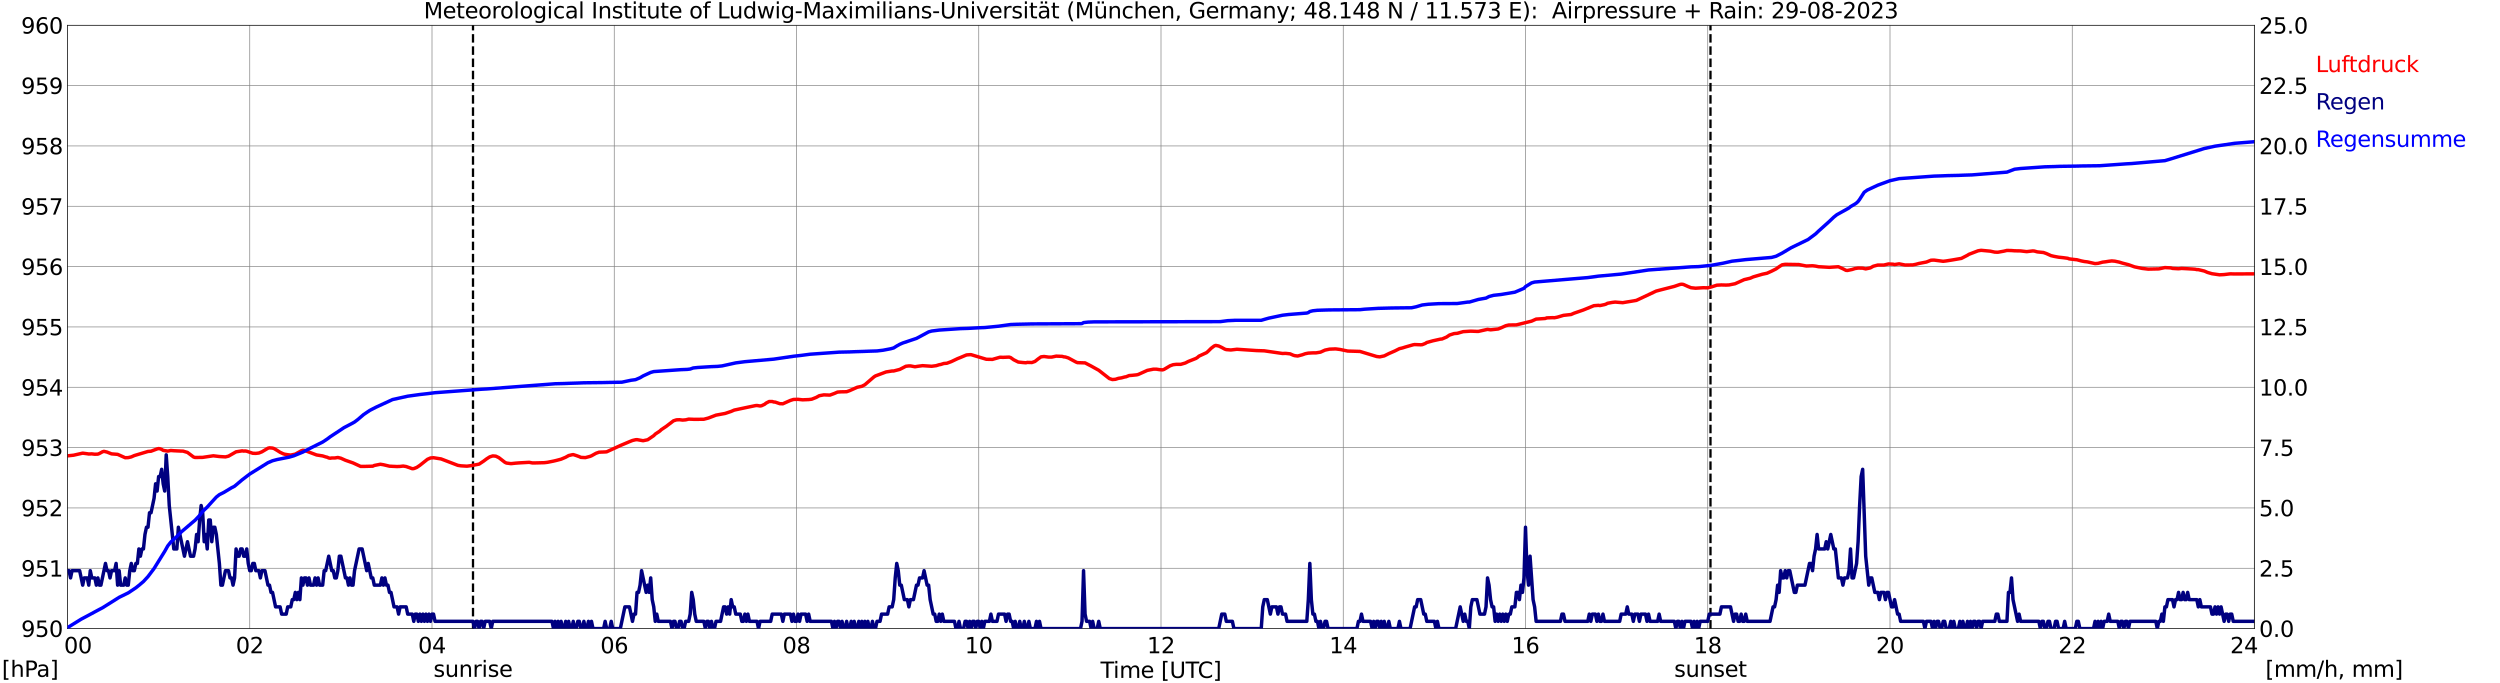 <?xml version="1.0" encoding="utf-8" standalone="no"?>
<!DOCTYPE svg PUBLIC "-//W3C//DTD SVG 1.1//EN"
  "http://www.w3.org/Graphics/SVG/1.1/DTD/svg11.dtd">
<svg xmlns:xlink="http://www.w3.org/1999/xlink" width="1085.4pt" height="296.64pt" viewBox="0 0 1085.4 296.64" xmlns="http://www.w3.org/2000/svg" version="1.1">
 <defs>
  <style type="text/css">*{stroke-linejoin: round; stroke-linecap: butt}</style>
 </defs>
 <g id="figure_1">
  <g id="patch_1">
   <path d="M 0 296.64 
L 1085.4 296.64 
L 1085.4 0 
L 0 0 
z
" style="fill: #ffffff"/>
  </g>
  <g id="axes_1">
   <g id="patch_2">
    <path d="M 29.306 272.909 
L 978.814 272.909 
L 978.814 10.976 
L 29.306 10.976 
z
" style="fill: #ffffff"/>
   </g>
   <g id="patch_3">
    <path d="M 978.814 272.909 
L 978.814 272.909 
L 978.814 10.976 
L 978.814 10.976 
z
" clip-path="url(#pc54f1c2481)" style="fill: #d3d3d3; opacity: 0.25; stroke: #d3d3d3; stroke-linejoin: miter"/>
   </g>
   <g id="matplotlib.axis_1">
    <g id="xtick_1">
     <g id="line2d_1">
      <path d="M 29.306 272.909 
L 29.306 10.976 
" clip-path="url(#pc54f1c2481)" style="fill: none; stroke: #808080; stroke-width: 0.3; stroke-linecap: square"/>
     </g>
     <g id="line2d_2"/>
     <g id="text_1">
      <!--    00 -->
      <g transform="translate(18.733 283.627) scale(0.095 -0.095)">
       <defs>
        <path id="DejaVuSans-20" transform="scale(0.016)"/>
        <path id="DejaVuSans-30" d="M 2034 4250 
Q 1547 4250 1301 3770 
Q 1056 3291 1056 2328 
Q 1056 1369 1301 889 
Q 1547 409 2034 409 
Q 2525 409 2770 889 
Q 3016 1369 3016 2328 
Q 3016 3291 2770 3770 
Q 2525 4250 2034 4250 
z
M 2034 4750 
Q 2819 4750 3233 4129 
Q 3647 3509 3647 2328 
Q 3647 1150 3233 529 
Q 2819 -91 2034 -91 
Q 1250 -91 836 529 
Q 422 1150 422 2328 
Q 422 3509 836 4129 
Q 1250 4750 2034 4750 
z
" transform="scale(0.016)"/>
       </defs>
       <use xlink:href="#DejaVuSans-20"/>
       <use xlink:href="#DejaVuSans-20" transform="translate(31.787 0)"/>
       <use xlink:href="#DejaVuSans-20" transform="translate(63.574 0)"/>
       <use xlink:href="#DejaVuSans-30" transform="translate(95.361 0)"/>
       <use xlink:href="#DejaVuSans-30" transform="translate(158.984 0)"/>
      </g>
     </g>
    </g>
    <g id="xtick_2">
     <g id="line2d_3">
      <path d="M 108.431 272.909 
L 108.431 10.976 
" clip-path="url(#pc54f1c2481)" style="fill: none; stroke: #808080; stroke-width: 0.3; stroke-linecap: square"/>
     </g>
     <g id="line2d_4"/>
     <g id="text_2">
      <!-- 02 -->
      <g transform="translate(102.387 283.627) scale(0.095 -0.095)">
       <defs>
        <path id="DejaVuSans-32" d="M 1228 531 
L 3431 531 
L 3431 0 
L 469 0 
L 469 531 
Q 828 903 1448 1529 
Q 2069 2156 2228 2338 
Q 2531 2678 2651 2914 
Q 2772 3150 2772 3378 
Q 2772 3750 2511 3984 
Q 2250 4219 1831 4219 
Q 1534 4219 1204 4116 
Q 875 4013 500 3803 
L 500 4441 
Q 881 4594 1212 4672 
Q 1544 4750 1819 4750 
Q 2544 4750 2975 4387 
Q 3406 4025 3406 3419 
Q 3406 3131 3298 2873 
Q 3191 2616 2906 2266 
Q 2828 2175 2409 1742 
Q 1991 1309 1228 531 
z
" transform="scale(0.016)"/>
       </defs>
       <use xlink:href="#DejaVuSans-30"/>
       <use xlink:href="#DejaVuSans-32" transform="translate(63.623 0)"/>
      </g>
     </g>
    </g>
    <g id="xtick_3">
     <g id="line2d_5">
      <path d="M 187.557 272.909 
L 187.557 10.976 
" clip-path="url(#pc54f1c2481)" style="fill: none; stroke: #808080; stroke-width: 0.3; stroke-linecap: square"/>
     </g>
     <g id="line2d_6"/>
     <g id="text_3">
      <!-- 04 -->
      <g transform="translate(181.513 283.627) scale(0.095 -0.095)">
       <defs>
        <path id="DejaVuSans-34" d="M 2419 4116 
L 825 1625 
L 2419 1625 
L 2419 4116 
z
M 2253 4666 
L 3047 4666 
L 3047 1625 
L 3713 1625 
L 3713 1100 
L 3047 1100 
L 3047 0 
L 2419 0 
L 2419 1100 
L 313 1100 
L 313 1709 
L 2253 4666 
z
" transform="scale(0.016)"/>
       </defs>
       <use xlink:href="#DejaVuSans-30"/>
       <use xlink:href="#DejaVuSans-34" transform="translate(63.623 0)"/>
      </g>
     </g>
    </g>
    <g id="xtick_4">
     <g id="line2d_7">
      <path d="M 266.683 272.909 
L 266.683 10.976 
" clip-path="url(#pc54f1c2481)" style="fill: none; stroke: #808080; stroke-width: 0.3; stroke-linecap: square"/>
     </g>
     <g id="line2d_8"/>
     <g id="text_4">
      <!-- 06 -->
      <g transform="translate(260.638 283.627) scale(0.095 -0.095)">
       <defs>
        <path id="DejaVuSans-36" d="M 2113 2584 
Q 1688 2584 1439 2293 
Q 1191 2003 1191 1497 
Q 1191 994 1439 701 
Q 1688 409 2113 409 
Q 2538 409 2786 701 
Q 3034 994 3034 1497 
Q 3034 2003 2786 2293 
Q 2538 2584 2113 2584 
z
M 3366 4563 
L 3366 3988 
Q 3128 4100 2886 4159 
Q 2644 4219 2406 4219 
Q 1781 4219 1451 3797 
Q 1122 3375 1075 2522 
Q 1259 2794 1537 2939 
Q 1816 3084 2150 3084 
Q 2853 3084 3261 2657 
Q 3669 2231 3669 1497 
Q 3669 778 3244 343 
Q 2819 -91 2113 -91 
Q 1303 -91 875 529 
Q 447 1150 447 2328 
Q 447 3434 972 4092 
Q 1497 4750 2381 4750 
Q 2619 4750 2861 4703 
Q 3103 4656 3366 4563 
z
" transform="scale(0.016)"/>
       </defs>
       <use xlink:href="#DejaVuSans-30"/>
       <use xlink:href="#DejaVuSans-36" transform="translate(63.623 0)"/>
      </g>
     </g>
    </g>
    <g id="xtick_5">
     <g id="line2d_9">
      <path d="M 345.808 272.909 
L 345.808 10.976 
" clip-path="url(#pc54f1c2481)" style="fill: none; stroke: #808080; stroke-width: 0.3; stroke-linecap: square"/>
     </g>
     <g id="line2d_10"/>
     <g id="text_5">
      <!-- 08 -->
      <g transform="translate(339.764 283.627) scale(0.095 -0.095)">
       <defs>
        <path id="DejaVuSans-38" d="M 2034 2216 
Q 1584 2216 1326 1975 
Q 1069 1734 1069 1313 
Q 1069 891 1326 650 
Q 1584 409 2034 409 
Q 2484 409 2743 651 
Q 3003 894 3003 1313 
Q 3003 1734 2745 1975 
Q 2488 2216 2034 2216 
z
M 1403 2484 
Q 997 2584 770 2862 
Q 544 3141 544 3541 
Q 544 4100 942 4425 
Q 1341 4750 2034 4750 
Q 2731 4750 3128 4425 
Q 3525 4100 3525 3541 
Q 3525 3141 3298 2862 
Q 3072 2584 2669 2484 
Q 3125 2378 3379 2068 
Q 3634 1759 3634 1313 
Q 3634 634 3220 271 
Q 2806 -91 2034 -91 
Q 1263 -91 848 271 
Q 434 634 434 1313 
Q 434 1759 690 2068 
Q 947 2378 1403 2484 
z
M 1172 3481 
Q 1172 3119 1398 2916 
Q 1625 2713 2034 2713 
Q 2441 2713 2670 2916 
Q 2900 3119 2900 3481 
Q 2900 3844 2670 4047 
Q 2441 4250 2034 4250 
Q 1625 4250 1398 4047 
Q 1172 3844 1172 3481 
z
" transform="scale(0.016)"/>
       </defs>
       <use xlink:href="#DejaVuSans-30"/>
       <use xlink:href="#DejaVuSans-38" transform="translate(63.623 0)"/>
      </g>
     </g>
    </g>
    <g id="xtick_6">
     <g id="line2d_11">
      <path d="M 424.934 272.909 
L 424.934 10.976 
" clip-path="url(#pc54f1c2481)" style="fill: none; stroke: #808080; stroke-width: 0.3; stroke-linecap: square"/>
     </g>
     <g id="line2d_12"/>
     <g id="text_6">
      <!-- 10 -->
      <g transform="translate(418.89 283.627) scale(0.095 -0.095)">
       <defs>
        <path id="DejaVuSans-31" d="M 794 531 
L 1825 531 
L 1825 4091 
L 703 3866 
L 703 4441 
L 1819 4666 
L 2450 4666 
L 2450 531 
L 3481 531 
L 3481 0 
L 794 0 
L 794 531 
z
" transform="scale(0.016)"/>
       </defs>
       <use xlink:href="#DejaVuSans-31"/>
       <use xlink:href="#DejaVuSans-30" transform="translate(63.623 0)"/>
      </g>
     </g>
    </g>
    <g id="xtick_7">
     <g id="line2d_13">
      <path d="M 504.06 272.909 
L 504.06 10.976 
" clip-path="url(#pc54f1c2481)" style="fill: none; stroke: #808080; stroke-width: 0.3; stroke-linecap: square"/>
     </g>
     <g id="line2d_14"/>
     <g id="text_7">
      <!-- 12 -->
      <g transform="translate(498.015 283.627) scale(0.095 -0.095)">
       <use xlink:href="#DejaVuSans-31"/>
       <use xlink:href="#DejaVuSans-32" transform="translate(63.623 0)"/>
      </g>
     </g>
    </g>
    <g id="xtick_8">
     <g id="line2d_15">
      <path d="M 583.185 272.909 
L 583.185 10.976 
" clip-path="url(#pc54f1c2481)" style="fill: none; stroke: #808080; stroke-width: 0.3; stroke-linecap: square"/>
     </g>
     <g id="line2d_16"/>
     <g id="text_8">
      <!-- 14 -->
      <g transform="translate(577.141 283.627) scale(0.095 -0.095)">
       <use xlink:href="#DejaVuSans-31"/>
       <use xlink:href="#DejaVuSans-34" transform="translate(63.623 0)"/>
      </g>
     </g>
    </g>
    <g id="xtick_9">
     <g id="line2d_17">
      <path d="M 662.311 272.909 
L 662.311 10.976 
" clip-path="url(#pc54f1c2481)" style="fill: none; stroke: #808080; stroke-width: 0.3; stroke-linecap: square"/>
     </g>
     <g id="line2d_18"/>
     <g id="text_9">
      <!-- 16 -->
      <g transform="translate(656.267 283.627) scale(0.095 -0.095)">
       <use xlink:href="#DejaVuSans-31"/>
       <use xlink:href="#DejaVuSans-36" transform="translate(63.623 0)"/>
      </g>
     </g>
    </g>
    <g id="xtick_10">
     <g id="line2d_19">
      <path d="M 741.437 272.909 
L 741.437 10.976 
" clip-path="url(#pc54f1c2481)" style="fill: none; stroke: #808080; stroke-width: 0.3; stroke-linecap: square"/>
     </g>
     <g id="line2d_20"/>
     <g id="text_10">
      <!-- 18 -->
      <g transform="translate(735.392 283.627) scale(0.095 -0.095)">
       <use xlink:href="#DejaVuSans-31"/>
       <use xlink:href="#DejaVuSans-38" transform="translate(63.623 0)"/>
      </g>
     </g>
    </g>
    <g id="xtick_11">
     <g id="line2d_21">
      <path d="M 820.562 272.909 
L 820.562 10.976 
" clip-path="url(#pc54f1c2481)" style="fill: none; stroke: #808080; stroke-width: 0.3; stroke-linecap: square"/>
     </g>
     <g id="line2d_22"/>
     <g id="text_11">
      <!-- 20 -->
      <g transform="translate(814.518 283.627) scale(0.095 -0.095)">
       <use xlink:href="#DejaVuSans-32"/>
       <use xlink:href="#DejaVuSans-30" transform="translate(63.623 0)"/>
      </g>
     </g>
    </g>
    <g id="xtick_12">
     <g id="line2d_23">
      <path d="M 899.688 272.909 
L 899.688 10.976 
" clip-path="url(#pc54f1c2481)" style="fill: none; stroke: #808080; stroke-width: 0.3; stroke-linecap: square"/>
     </g>
     <g id="line2d_24"/>
     <g id="text_12">
      <!-- 22 -->
      <g transform="translate(893.644 283.627) scale(0.095 -0.095)">
       <use xlink:href="#DejaVuSans-32"/>
       <use xlink:href="#DejaVuSans-32" transform="translate(63.623 0)"/>
      </g>
     </g>
    </g>
    <g id="xtick_13">
     <g id="line2d_25">
      <path d="M 978.814 272.909 
L 978.814 10.976 
" clip-path="url(#pc54f1c2481)" style="fill: none; stroke: #808080; stroke-width: 0.3; stroke-linecap: square"/>
     </g>
     <g id="line2d_26"/>
     <g id="text_13">
      <!-- 24    -->
      <g transform="translate(968.241 283.627) scale(0.095 -0.095)">
       <use xlink:href="#DejaVuSans-32"/>
       <use xlink:href="#DejaVuSans-34" transform="translate(63.623 0)"/>
       <use xlink:href="#DejaVuSans-20" transform="translate(127.246 0)"/>
       <use xlink:href="#DejaVuSans-20" transform="translate(159.033 0)"/>
       <use xlink:href="#DejaVuSans-20" transform="translate(190.82 0)"/>
      </g>
     </g>
    </g>
    <g id="text_14">
     <!-- Time [UTC] -->
     <g transform="translate(477.806 294.322) scale(0.095 -0.095)">
      <defs>
       <path id="DejaVuSans-54" d="M -19 4666 
L 3928 4666 
L 3928 4134 
L 2272 4134 
L 2272 0 
L 1638 0 
L 1638 4134 
L -19 4134 
L -19 4666 
z
" transform="scale(0.016)"/>
       <path id="DejaVuSans-69" d="M 603 3500 
L 1178 3500 
L 1178 0 
L 603 0 
L 603 3500 
z
M 603 4863 
L 1178 4863 
L 1178 4134 
L 603 4134 
L 603 4863 
z
" transform="scale(0.016)"/>
       <path id="DejaVuSans-6d" d="M 3328 2828 
Q 3544 3216 3844 3400 
Q 4144 3584 4550 3584 
Q 5097 3584 5394 3201 
Q 5691 2819 5691 2113 
L 5691 0 
L 5113 0 
L 5113 2094 
Q 5113 2597 4934 2840 
Q 4756 3084 4391 3084 
Q 3944 3084 3684 2787 
Q 3425 2491 3425 1978 
L 3425 0 
L 2847 0 
L 2847 2094 
Q 2847 2600 2669 2842 
Q 2491 3084 2119 3084 
Q 1678 3084 1418 2786 
Q 1159 2488 1159 1978 
L 1159 0 
L 581 0 
L 581 3500 
L 1159 3500 
L 1159 2956 
Q 1356 3278 1631 3431 
Q 1906 3584 2284 3584 
Q 2666 3584 2933 3390 
Q 3200 3197 3328 2828 
z
" transform="scale(0.016)"/>
       <path id="DejaVuSans-65" d="M 3597 1894 
L 3597 1613 
L 953 1613 
Q 991 1019 1311 708 
Q 1631 397 2203 397 
Q 2534 397 2845 478 
Q 3156 559 3463 722 
L 3463 178 
Q 3153 47 2828 -22 
Q 2503 -91 2169 -91 
Q 1331 -91 842 396 
Q 353 884 353 1716 
Q 353 2575 817 3079 
Q 1281 3584 2069 3584 
Q 2775 3584 3186 3129 
Q 3597 2675 3597 1894 
z
M 3022 2063 
Q 3016 2534 2758 2815 
Q 2500 3097 2075 3097 
Q 1594 3097 1305 2825 
Q 1016 2553 972 2059 
L 3022 2063 
z
" transform="scale(0.016)"/>
       <path id="DejaVuSans-5b" d="M 550 4863 
L 1875 4863 
L 1875 4416 
L 1125 4416 
L 1125 -397 
L 1875 -397 
L 1875 -844 
L 550 -844 
L 550 4863 
z
" transform="scale(0.016)"/>
       <path id="DejaVuSans-55" d="M 556 4666 
L 1191 4666 
L 1191 1831 
Q 1191 1081 1462 751 
Q 1734 422 2344 422 
Q 2950 422 3222 751 
Q 3494 1081 3494 1831 
L 3494 4666 
L 4128 4666 
L 4128 1753 
Q 4128 841 3676 375 
Q 3225 -91 2344 -91 
Q 1459 -91 1007 375 
Q 556 841 556 1753 
L 556 4666 
z
" transform="scale(0.016)"/>
       <path id="DejaVuSans-43" d="M 4122 4306 
L 4122 3641 
Q 3803 3938 3442 4084 
Q 3081 4231 2675 4231 
Q 1875 4231 1450 3742 
Q 1025 3253 1025 2328 
Q 1025 1406 1450 917 
Q 1875 428 2675 428 
Q 3081 428 3442 575 
Q 3803 722 4122 1019 
L 4122 359 
Q 3791 134 3420 21 
Q 3050 -91 2638 -91 
Q 1578 -91 968 557 
Q 359 1206 359 2328 
Q 359 3453 968 4101 
Q 1578 4750 2638 4750 
Q 3056 4750 3426 4639 
Q 3797 4528 4122 4306 
z
" transform="scale(0.016)"/>
       <path id="DejaVuSans-5d" d="M 1947 4863 
L 1947 -844 
L 622 -844 
L 622 -397 
L 1369 -397 
L 1369 4416 
L 622 4416 
L 622 4863 
L 1947 4863 
z
" transform="scale(0.016)"/>
      </defs>
      <use xlink:href="#DejaVuSans-54"/>
      <use xlink:href="#DejaVuSans-69" transform="translate(57.959 0)"/>
      <use xlink:href="#DejaVuSans-6d" transform="translate(85.742 0)"/>
      <use xlink:href="#DejaVuSans-65" transform="translate(183.154 0)"/>
      <use xlink:href="#DejaVuSans-20" transform="translate(244.678 0)"/>
      <use xlink:href="#DejaVuSans-5b" transform="translate(276.465 0)"/>
      <use xlink:href="#DejaVuSans-55" transform="translate(315.479 0)"/>
      <use xlink:href="#DejaVuSans-54" transform="translate(388.672 0)"/>
      <use xlink:href="#DejaVuSans-43" transform="translate(443.881 0)"/>
      <use xlink:href="#DejaVuSans-5d" transform="translate(513.705 0)"/>
     </g>
    </g>
   </g>
   <g id="matplotlib.axis_2">
    <g id="ytick_1">
     <g id="line2d_27">
      <path d="M 29.306 272.909 
L 978.814 272.909 
" clip-path="url(#pc54f1c2481)" style="fill: none; stroke: #808080; stroke-width: 0.3; stroke-linecap: square"/>
     </g>
     <g id="line2d_28"/>
     <g id="text_15">
      <!-- 950 -->
      <g transform="translate(9.173 276.518) scale(0.095 -0.095)">
       <defs>
        <path id="DejaVuSans-39" d="M 703 97 
L 703 672 
Q 941 559 1184 500 
Q 1428 441 1663 441 
Q 2288 441 2617 861 
Q 2947 1281 2994 2138 
Q 2813 1869 2534 1725 
Q 2256 1581 1919 1581 
Q 1219 1581 811 2004 
Q 403 2428 403 3163 
Q 403 3881 828 4315 
Q 1253 4750 1959 4750 
Q 2769 4750 3195 4129 
Q 3622 3509 3622 2328 
Q 3622 1225 3098 567 
Q 2575 -91 1691 -91 
Q 1453 -91 1209 -44 
Q 966 3 703 97 
z
M 1959 2075 
Q 2384 2075 2632 2365 
Q 2881 2656 2881 3163 
Q 2881 3666 2632 3958 
Q 2384 4250 1959 4250 
Q 1534 4250 1286 3958 
Q 1038 3666 1038 3163 
Q 1038 2656 1286 2365 
Q 1534 2075 1959 2075 
z
" transform="scale(0.016)"/>
        <path id="DejaVuSans-35" d="M 691 4666 
L 3169 4666 
L 3169 4134 
L 1269 4134 
L 1269 2991 
Q 1406 3038 1543 3061 
Q 1681 3084 1819 3084 
Q 2600 3084 3056 2656 
Q 3513 2228 3513 1497 
Q 3513 744 3044 326 
Q 2575 -91 1722 -91 
Q 1428 -91 1123 -41 
Q 819 9 494 109 
L 494 744 
Q 775 591 1075 516 
Q 1375 441 1709 441 
Q 2250 441 2565 725 
Q 2881 1009 2881 1497 
Q 2881 1984 2565 2268 
Q 2250 2553 1709 2553 
Q 1456 2553 1204 2497 
Q 953 2441 691 2322 
L 691 4666 
z
" transform="scale(0.016)"/>
       </defs>
       <use xlink:href="#DejaVuSans-39"/>
       <use xlink:href="#DejaVuSans-35" transform="translate(63.623 0)"/>
       <use xlink:href="#DejaVuSans-30" transform="translate(127.246 0)"/>
      </g>
     </g>
    </g>
    <g id="ytick_2">
     <g id="line2d_29">
      <path d="M 29.306 246.715 
L 978.814 246.715 
" clip-path="url(#pc54f1c2481)" style="fill: none; stroke: #808080; stroke-width: 0.3; stroke-linecap: square"/>
     </g>
     <g id="line2d_30"/>
     <g id="text_16">
      <!-- 951 -->
      <g transform="translate(9.173 250.325) scale(0.095 -0.095)">
       <use xlink:href="#DejaVuSans-39"/>
       <use xlink:href="#DejaVuSans-35" transform="translate(63.623 0)"/>
       <use xlink:href="#DejaVuSans-31" transform="translate(127.246 0)"/>
      </g>
     </g>
    </g>
    <g id="ytick_3">
     <g id="line2d_31">
      <path d="M 29.306 220.522 
L 978.814 220.522 
" clip-path="url(#pc54f1c2481)" style="fill: none; stroke: #808080; stroke-width: 0.3; stroke-linecap: square"/>
     </g>
     <g id="line2d_32"/>
     <g id="text_17">
      <!-- 952 -->
      <g transform="translate(9.173 224.131) scale(0.095 -0.095)">
       <use xlink:href="#DejaVuSans-39"/>
       <use xlink:href="#DejaVuSans-35" transform="translate(63.623 0)"/>
       <use xlink:href="#DejaVuSans-32" transform="translate(127.246 0)"/>
      </g>
     </g>
    </g>
    <g id="ytick_4">
     <g id="line2d_33">
      <path d="M 29.306 194.329 
L 978.814 194.329 
" clip-path="url(#pc54f1c2481)" style="fill: none; stroke: #808080; stroke-width: 0.3; stroke-linecap: square"/>
     </g>
     <g id="line2d_34"/>
     <g id="text_18">
      <!-- 953 -->
      <g transform="translate(9.173 197.938) scale(0.095 -0.095)">
       <defs>
        <path id="DejaVuSans-33" d="M 2597 2516 
Q 3050 2419 3304 2112 
Q 3559 1806 3559 1356 
Q 3559 666 3084 287 
Q 2609 -91 1734 -91 
Q 1441 -91 1130 -33 
Q 819 25 488 141 
L 488 750 
Q 750 597 1062 519 
Q 1375 441 1716 441 
Q 2309 441 2620 675 
Q 2931 909 2931 1356 
Q 2931 1769 2642 2001 
Q 2353 2234 1838 2234 
L 1294 2234 
L 1294 2753 
L 1863 2753 
Q 2328 2753 2575 2939 
Q 2822 3125 2822 3475 
Q 2822 3834 2567 4026 
Q 2313 4219 1838 4219 
Q 1578 4219 1281 4162 
Q 984 4106 628 3988 
L 628 4550 
Q 988 4650 1302 4700 
Q 1616 4750 1894 4750 
Q 2613 4750 3031 4423 
Q 3450 4097 3450 3541 
Q 3450 3153 3228 2886 
Q 3006 2619 2597 2516 
z
" transform="scale(0.016)"/>
       </defs>
       <use xlink:href="#DejaVuSans-39"/>
       <use xlink:href="#DejaVuSans-35" transform="translate(63.623 0)"/>
       <use xlink:href="#DejaVuSans-33" transform="translate(127.246 0)"/>
      </g>
     </g>
    </g>
    <g id="ytick_5">
     <g id="line2d_35">
      <path d="M 29.306 168.136 
L 978.814 168.136 
" clip-path="url(#pc54f1c2481)" style="fill: none; stroke: #808080; stroke-width: 0.3; stroke-linecap: square"/>
     </g>
     <g id="line2d_36"/>
     <g id="text_19">
      <!-- 954 -->
      <g transform="translate(9.173 171.745) scale(0.095 -0.095)">
       <use xlink:href="#DejaVuSans-39"/>
       <use xlink:href="#DejaVuSans-35" transform="translate(63.623 0)"/>
       <use xlink:href="#DejaVuSans-34" transform="translate(127.246 0)"/>
      </g>
     </g>
    </g>
    <g id="ytick_6">
     <g id="line2d_37">
      <path d="M 29.306 141.942 
L 978.814 141.942 
" clip-path="url(#pc54f1c2481)" style="fill: none; stroke: #808080; stroke-width: 0.3; stroke-linecap: square"/>
     </g>
     <g id="line2d_38"/>
     <g id="text_20">
      <!-- 955 -->
      <g transform="translate(9.173 145.551) scale(0.095 -0.095)">
       <use xlink:href="#DejaVuSans-39"/>
       <use xlink:href="#DejaVuSans-35" transform="translate(63.623 0)"/>
       <use xlink:href="#DejaVuSans-35" transform="translate(127.246 0)"/>
      </g>
     </g>
    </g>
    <g id="ytick_7">
     <g id="line2d_39">
      <path d="M 29.306 115.749 
L 978.814 115.749 
" clip-path="url(#pc54f1c2481)" style="fill: none; stroke: #808080; stroke-width: 0.3; stroke-linecap: square"/>
     </g>
     <g id="line2d_40"/>
     <g id="text_21">
      <!-- 956 -->
      <g transform="translate(9.173 119.358) scale(0.095 -0.095)">
       <use xlink:href="#DejaVuSans-39"/>
       <use xlink:href="#DejaVuSans-35" transform="translate(63.623 0)"/>
       <use xlink:href="#DejaVuSans-36" transform="translate(127.246 0)"/>
      </g>
     </g>
    </g>
    <g id="ytick_8">
     <g id="line2d_41">
      <path d="M 29.306 89.556 
L 978.814 89.556 
" clip-path="url(#pc54f1c2481)" style="fill: none; stroke: #808080; stroke-width: 0.3; stroke-linecap: square"/>
     </g>
     <g id="line2d_42"/>
     <g id="text_22">
      <!-- 957 -->
      <g transform="translate(9.173 93.165) scale(0.095 -0.095)">
       <defs>
        <path id="DejaVuSans-37" d="M 525 4666 
L 3525 4666 
L 3525 4397 
L 1831 0 
L 1172 0 
L 2766 4134 
L 525 4134 
L 525 4666 
z
" transform="scale(0.016)"/>
       </defs>
       <use xlink:href="#DejaVuSans-39"/>
       <use xlink:href="#DejaVuSans-35" transform="translate(63.623 0)"/>
       <use xlink:href="#DejaVuSans-37" transform="translate(127.246 0)"/>
      </g>
     </g>
    </g>
    <g id="ytick_9">
     <g id="line2d_43">
      <path d="M 29.306 63.362 
L 978.814 63.362 
" clip-path="url(#pc54f1c2481)" style="fill: none; stroke: #808080; stroke-width: 0.3; stroke-linecap: square"/>
     </g>
     <g id="line2d_44"/>
     <g id="text_23">
      <!-- 958 -->
      <g transform="translate(9.173 66.972) scale(0.095 -0.095)">
       <use xlink:href="#DejaVuSans-39"/>
       <use xlink:href="#DejaVuSans-35" transform="translate(63.623 0)"/>
       <use xlink:href="#DejaVuSans-38" transform="translate(127.246 0)"/>
      </g>
     </g>
    </g>
    <g id="ytick_10">
     <g id="line2d_45">
      <path d="M 29.306 37.169 
L 978.814 37.169 
" clip-path="url(#pc54f1c2481)" style="fill: none; stroke: #808080; stroke-width: 0.3; stroke-linecap: square"/>
     </g>
     <g id="line2d_46"/>
     <g id="text_24">
      <!-- 959 -->
      <g transform="translate(9.173 40.778) scale(0.095 -0.095)">
       <use xlink:href="#DejaVuSans-39"/>
       <use xlink:href="#DejaVuSans-35" transform="translate(63.623 0)"/>
       <use xlink:href="#DejaVuSans-39" transform="translate(127.246 0)"/>
      </g>
     </g>
    </g>
    <g id="ytick_11">
     <g id="line2d_47">
      <path d="M 29.306 10.976 
L 978.814 10.976 
" clip-path="url(#pc54f1c2481)" style="fill: none; stroke: #808080; stroke-width: 0.3; stroke-linecap: square"/>
     </g>
     <g id="line2d_48"/>
     <g id="text_25">
      <!-- 960 -->
      <g transform="translate(9.173 14.585) scale(0.095 -0.095)">
       <use xlink:href="#DejaVuSans-39"/>
       <use xlink:href="#DejaVuSans-36" transform="translate(63.623 0)"/>
       <use xlink:href="#DejaVuSans-30" transform="translate(127.246 0)"/>
      </g>
     </g>
    </g>
   </g>
   <g id="line2d_49">
    <path d="M 205.36 272.909 
L 205.36 10.976 
" clip-path="url(#pc54f1c2481)" style="fill: none; stroke-dasharray: 3.7,1.6; stroke-dashoffset: 0; stroke: #000000"/>
   </g>
   <g id="line2d_50">
    <path d="M 742.624 272.909 
L 742.624 10.976 
" clip-path="url(#pc54f1c2481)" style="fill: none; stroke-dasharray: 3.7,1.6; stroke-dashoffset: 0; stroke: #000000"/>
   </g>
   <g id="line2d_51">
    <path d="M 29.306 197.909 
L 31.943 197.629 
L 35.9 196.739 
L 37.878 197.001 
L 38.537 197.105 
L 39.856 197.053 
L 41.175 197.21 
L 42.493 197.158 
L 43.153 196.896 
L 44.472 196.162 
L 45.131 195.953 
L 46.45 196.267 
L 47.768 196.791 
L 48.428 197.053 
L 51.065 197.263 
L 54.362 198.729 
L 55.681 198.677 
L 57 198.363 
L 58.319 197.786 
L 64.253 196.005 
L 65.572 195.9 
L 68.209 194.905 
L 68.869 194.748 
L 69.528 194.853 
L 70.187 195.115 
L 70.847 195.534 
L 72.825 195.848 
L 74.144 195.586 
L 75.462 195.691 
L 78.759 195.848 
L 79.419 195.848 
L 81.397 196.424 
L 84.034 198.415 
L 84.694 198.625 
L 87.991 198.572 
L 92.606 197.891 
L 95.244 198.205 
L 97.881 198.363 
L 99.2 198.048 
L 102.497 196.162 
L 105.135 195.743 
L 105.794 195.848 
L 106.453 195.796 
L 107.113 195.9 
L 109.091 196.581 
L 109.75 196.791 
L 111.069 196.843 
L 112.388 196.686 
L 113.707 196.162 
L 116.344 194.591 
L 117.003 194.434 
L 118.322 194.538 
L 118.982 194.748 
L 120.3 195.534 
L 121.619 196.372 
L 122.938 197.001 
L 123.597 197.21 
L 124.916 197.42 
L 126.235 197.577 
L 128.213 197.158 
L 130.85 195.691 
L 131.51 195.481 
L 132.169 195.534 
L 137.444 197.524 
L 140.082 197.944 
L 141.4 198.363 
L 142.06 198.52 
L 142.719 198.834 
L 143.379 198.939 
L 144.038 198.834 
L 145.357 198.834 
L 146.676 198.625 
L 147.994 198.939 
L 149.972 199.829 
L 153.269 200.982 
L 156.566 202.501 
L 157.885 202.501 
L 161.841 202.396 
L 162.501 202.082 
L 165.138 201.558 
L 166.457 201.768 
L 167.776 202.082 
L 169.094 202.396 
L 172.391 202.554 
L 173.71 202.501 
L 175.029 202.344 
L 176.348 202.554 
L 178.985 203.497 
L 179.645 203.444 
L 180.963 202.92 
L 182.282 202.03 
L 185.579 199.41 
L 186.898 198.834 
L 188.216 198.729 
L 191.513 199.253 
L 198.767 202.03 
L 200.085 202.239 
L 202.723 202.396 
L 204.701 202.134 
L 207.998 201.506 
L 209.976 200.196 
L 211.295 199.201 
L 212.614 198.363 
L 213.932 197.944 
L 215.251 198.048 
L 216.57 198.677 
L 219.207 200.72 
L 219.867 201.034 
L 221.845 201.296 
L 223.823 201.087 
L 225.142 200.982 
L 229.757 200.72 
L 231.076 200.982 
L 232.395 200.982 
L 236.351 200.877 
L 237.67 200.72 
L 240.308 200.196 
L 241.626 199.882 
L 243.604 199.358 
L 245.583 198.52 
L 246.901 197.786 
L 248.22 197.472 
L 248.88 197.367 
L 250.198 197.786 
L 251.517 198.258 
L 252.176 198.572 
L 254.155 198.677 
L 256.133 198.153 
L 256.792 197.891 
L 258.111 197.158 
L 258.77 196.791 
L 260.089 196.32 
L 262.726 196.215 
L 263.386 196.162 
L 269.32 193.438 
L 273.277 191.762 
L 274.595 191.238 
L 275.914 190.924 
L 276.573 190.871 
L 279.211 191.343 
L 281.189 190.924 
L 283.827 189.143 
L 284.486 188.462 
L 286.464 187.152 
L 287.124 186.523 
L 289.102 185.214 
L 292.399 182.699 
L 293.717 182.28 
L 295.036 182.228 
L 296.355 182.385 
L 297.674 182.28 
L 298.992 181.966 
L 301.63 182.07 
L 305.586 182.018 
L 307.564 181.494 
L 310.861 180.237 
L 312.839 179.87 
L 314.818 179.503 
L 317.455 178.613 
L 318.774 178.037 
L 322.73 177.198 
L 324.708 176.779 
L 328.005 176.098 
L 328.665 176.046 
L 329.983 176.255 
L 330.643 176.151 
L 331.961 175.522 
L 332.621 174.998 
L 333.94 174.317 
L 335.258 174.317 
L 335.918 174.527 
L 336.577 174.579 
L 338.555 175.26 
L 339.874 175.313 
L 341.852 174.422 
L 343.171 173.846 
L 344.49 173.427 
L 346.468 173.374 
L 348.446 173.584 
L 351.083 173.479 
L 352.402 173.322 
L 354.38 172.536 
L 355.699 171.803 
L 357.677 171.436 
L 360.315 171.541 
L 362.293 170.807 
L 363.612 170.231 
L 364.93 170.126 
L 367.568 170.074 
L 368.887 169.602 
L 372.184 168.136 
L 374.162 167.716 
L 375.481 167.035 
L 379.437 163.63 
L 380.096 163.211 
L 384.712 161.482 
L 386.031 161.273 
L 387.349 161.063 
L 388.009 161.063 
L 390.646 160.382 
L 393.284 159.02 
L 394.603 158.863 
L 395.262 158.863 
L 397.24 159.23 
L 398.559 159.02 
L 400.537 158.758 
L 404.493 159.02 
L 406.471 158.758 
L 407.79 158.339 
L 408.45 158.234 
L 409.768 157.815 
L 411.087 157.711 
L 413.065 156.977 
L 414.384 156.349 
L 415.703 155.72 
L 417.022 155.196 
L 419 154.358 
L 419.659 154.096 
L 420.978 153.991 
L 421.637 153.991 
L 428.231 155.982 
L 430.869 156.034 
L 434.165 155.091 
L 435.484 155.144 
L 438.122 155.039 
L 438.781 155.248 
L 440.1 156.191 
L 442.078 157.187 
L 444.056 157.396 
L 445.375 157.501 
L 446.034 157.344 
L 448.012 157.396 
L 449.331 156.925 
L 450.65 155.877 
L 451.969 154.934 
L 453.287 154.777 
L 455.266 155.039 
L 456.584 155.039 
L 458.563 154.62 
L 461.2 154.725 
L 461.859 154.934 
L 462.519 154.987 
L 463.838 155.406 
L 467.134 157.187 
L 467.794 157.449 
L 471.091 157.553 
L 473.728 158.916 
L 477.025 160.749 
L 481.641 164.364 
L 482.96 164.783 
L 484.278 164.678 
L 485.597 164.259 
L 486.916 164.049 
L 488.235 163.683 
L 488.894 163.578 
L 490.213 163.054 
L 491.532 162.949 
L 493.51 162.74 
L 494.169 162.583 
L 498.125 160.801 
L 500.763 160.278 
L 502.082 160.278 
L 503.4 160.487 
L 504.719 160.592 
L 505.379 160.382 
L 508.016 158.811 
L 509.335 158.339 
L 510.654 158.182 
L 512.632 158.182 
L 514.61 157.606 
L 515.929 156.925 
L 519.226 155.615 
L 519.885 155.196 
L 520.544 154.62 
L 523.841 153.101 
L 524.501 152.524 
L 525.819 151.215 
L 527.138 150.219 
L 527.797 149.957 
L 529.116 150.219 
L 530.435 150.848 
L 531.754 151.581 
L 532.413 151.791 
L 534.391 151.948 
L 537.029 151.634 
L 545.601 152.21 
L 548.898 152.315 
L 556.81 153.467 
L 558.129 153.415 
L 560.107 153.624 
L 561.426 154.201 
L 562.085 154.41 
L 563.404 154.567 
L 565.382 154.044 
L 566.701 153.572 
L 568.02 153.31 
L 569.998 153.205 
L 571.317 153.205 
L 572.635 152.996 
L 573.295 152.891 
L 575.273 152 
L 577.251 151.581 
L 579.889 151.477 
L 581.867 151.739 
L 585.164 152.42 
L 587.142 152.472 
L 590.439 152.577 
L 597.692 154.777 
L 599.011 154.934 
L 600.989 154.515 
L 602.967 153.52 
L 605.604 152.367 
L 607.582 151.372 
L 608.901 151.058 
L 610.22 150.638 
L 613.517 149.695 
L 614.176 149.591 
L 616.814 149.695 
L 617.473 149.643 
L 618.792 149.119 
L 619.451 148.7 
L 622.089 147.967 
L 625.386 147.233 
L 626.045 147.181 
L 628.023 146.343 
L 629.342 145.452 
L 631.32 144.824 
L 632.639 144.719 
L 635.276 143.985 
L 638.573 143.776 
L 641.211 143.881 
L 641.87 143.881 
L 645.827 142.99 
L 647.145 143.2 
L 650.442 142.833 
L 651.761 142.309 
L 653.739 141.418 
L 655.058 141.104 
L 658.355 141.052 
L 664.949 139.428 
L 666.927 138.537 
L 670.883 138.275 
L 671.542 138.013 
L 674.18 137.908 
L 674.839 137.961 
L 676.158 137.699 
L 678.796 136.913 
L 682.092 136.546 
L 683.411 135.97 
L 687.368 134.608 
L 691.983 132.722 
L 693.961 132.565 
L 694.621 132.67 
L 696.599 132.251 
L 697.258 132.041 
L 697.918 131.674 
L 699.896 131.308 
L 701.215 131.151 
L 704.511 131.413 
L 710.446 130.417 
L 719.018 126.383 
L 720.996 125.86 
L 726.93 124.34 
L 728.909 123.659 
L 729.568 123.45 
L 730.227 123.397 
L 730.887 123.502 
L 732.865 124.393 
L 734.184 124.917 
L 736.162 125.126 
L 739.459 124.917 
L 741.437 124.969 
L 742.756 124.655 
L 745.393 123.816 
L 747.371 123.712 
L 749.349 123.764 
L 750.668 123.712 
L 753.306 123.188 
L 757.262 121.407 
L 759.899 120.778 
L 761.218 120.202 
L 765.174 119.049 
L 767.153 118.63 
L 769.131 117.74 
L 771.109 116.744 
L 772.428 115.801 
L 773.746 114.963 
L 775.065 114.754 
L 781 114.858 
L 783.637 115.382 
L 784.296 115.487 
L 786.934 115.382 
L 788.253 115.539 
L 789.572 115.801 
L 791.55 115.906 
L 794.187 116.063 
L 798.143 115.801 
L 800.122 116.692 
L 801.44 117.373 
L 802.1 117.425 
L 804.078 117.006 
L 805.397 116.587 
L 806.715 116.378 
L 808.694 116.43 
L 810.012 116.744 
L 811.99 116.325 
L 813.309 115.592 
L 815.287 115.068 
L 816.606 115.068 
L 817.925 115.068 
L 819.244 114.754 
L 819.903 114.596 
L 821.881 114.701 
L 822.541 114.858 
L 823.859 114.649 
L 824.519 114.544 
L 827.156 115.068 
L 830.453 115.016 
L 831.772 114.754 
L 833.091 114.387 
L 836.388 113.758 
L 838.366 112.972 
L 839.684 112.92 
L 843.641 113.444 
L 844.959 113.287 
L 846.278 113.077 
L 847.597 112.868 
L 851.553 112.187 
L 854.191 110.825 
L 854.85 110.405 
L 858.806 108.886 
L 860.125 108.677 
L 864.082 109.043 
L 866.06 109.463 
L 867.378 109.515 
L 870.016 109.043 
L 871.335 108.729 
L 873.313 108.782 
L 874.632 108.886 
L 877.269 108.939 
L 879.907 109.253 
L 882.544 108.939 
L 883.204 108.991 
L 884.522 109.358 
L 886.5 109.567 
L 887.16 109.62 
L 888.479 110.091 
L 890.457 110.982 
L 891.775 111.296 
L 893.754 111.663 
L 895.732 111.872 
L 897.71 112.134 
L 898.369 112.396 
L 901.007 112.711 
L 901.666 112.763 
L 903.644 113.287 
L 904.963 113.549 
L 906.282 113.706 
L 909.579 114.439 
L 910.898 114.334 
L 912.876 113.811 
L 914.194 113.653 
L 915.513 113.444 
L 916.832 113.287 
L 918.151 113.392 
L 920.129 113.811 
L 921.448 114.23 
L 924.085 114.911 
L 926.723 115.854 
L 930.02 116.535 
L 932.657 116.849 
L 937.273 116.744 
L 939.91 116.168 
L 941.888 116.273 
L 942.548 116.325 
L 943.207 116.535 
L 945.845 116.692 
L 947.163 116.535 
L 951.779 116.797 
L 953.098 116.901 
L 953.757 117.059 
L 954.417 117.059 
L 957.054 117.687 
L 958.373 118.263 
L 960.351 118.84 
L 963.648 119.311 
L 965.626 119.206 
L 968.264 118.892 
L 970.242 118.945 
L 978.154 118.892 
L 978.154 118.892 
" clip-path="url(#pc54f1c2481)" style="fill: none; stroke: #ff0000; stroke-width: 1.5; stroke-linecap: square"/>
   </g>
   <g id="patch_4">
    <path d="M 29.306 272.909 
L 29.306 10.976 
" style="fill: none; stroke: #000000; stroke-width: 0.3; stroke-linejoin: miter; stroke-linecap: square"/>
   </g>
   <g id="patch_5">
    <path d="M 29.306 272.909 
L 978.814 272.909 
" style="fill: none; stroke: #000000; stroke-width: 0.3; stroke-linejoin: miter; stroke-linecap: square"/>
   </g>
   <g id="patch_6">
    <path d="M 29.306 10.976 
L 978.814 10.976 
" style="fill: none; stroke: #000000; stroke-width: 0.3; stroke-linejoin: miter; stroke-linecap: square"/>
   </g>
   <g id="text_26">
    <!-- sunrise -->
    <g transform="translate(188.196 293.863) scale(0.095 -0.095)">
     <defs>
      <path id="DejaVuSans-73" d="M 2834 3397 
L 2834 2853 
Q 2591 2978 2328 3040 
Q 2066 3103 1784 3103 
Q 1356 3103 1142 2972 
Q 928 2841 928 2578 
Q 928 2378 1081 2264 
Q 1234 2150 1697 2047 
L 1894 2003 
Q 2506 1872 2764 1633 
Q 3022 1394 3022 966 
Q 3022 478 2636 193 
Q 2250 -91 1575 -91 
Q 1294 -91 989 -36 
Q 684 19 347 128 
L 347 722 
Q 666 556 975 473 
Q 1284 391 1588 391 
Q 1994 391 2212 530 
Q 2431 669 2431 922 
Q 2431 1156 2273 1281 
Q 2116 1406 1581 1522 
L 1381 1569 
Q 847 1681 609 1914 
Q 372 2147 372 2553 
Q 372 3047 722 3315 
Q 1072 3584 1716 3584 
Q 2034 3584 2315 3537 
Q 2597 3491 2834 3397 
z
" transform="scale(0.016)"/>
      <path id="DejaVuSans-75" d="M 544 1381 
L 544 3500 
L 1119 3500 
L 1119 1403 
Q 1119 906 1312 657 
Q 1506 409 1894 409 
Q 2359 409 2629 706 
Q 2900 1003 2900 1516 
L 2900 3500 
L 3475 3500 
L 3475 0 
L 2900 0 
L 2900 538 
Q 2691 219 2414 64 
Q 2138 -91 1772 -91 
Q 1169 -91 856 284 
Q 544 659 544 1381 
z
M 1991 3584 
L 1991 3584 
z
" transform="scale(0.016)"/>
      <path id="DejaVuSans-6e" d="M 3513 2113 
L 3513 0 
L 2938 0 
L 2938 2094 
Q 2938 2591 2744 2837 
Q 2550 3084 2163 3084 
Q 1697 3084 1428 2787 
Q 1159 2491 1159 1978 
L 1159 0 
L 581 0 
L 581 3500 
L 1159 3500 
L 1159 2956 
Q 1366 3272 1645 3428 
Q 1925 3584 2291 3584 
Q 2894 3584 3203 3211 
Q 3513 2838 3513 2113 
z
" transform="scale(0.016)"/>
      <path id="DejaVuSans-72" d="M 2631 2963 
Q 2534 3019 2420 3045 
Q 2306 3072 2169 3072 
Q 1681 3072 1420 2755 
Q 1159 2438 1159 1844 
L 1159 0 
L 581 0 
L 581 3500 
L 1159 3500 
L 1159 2956 
Q 1341 3275 1631 3429 
Q 1922 3584 2338 3584 
Q 2397 3584 2469 3576 
Q 2541 3569 2628 3553 
L 2631 2963 
z
" transform="scale(0.016)"/>
     </defs>
     <use xlink:href="#DejaVuSans-73"/>
     <use xlink:href="#DejaVuSans-75" transform="translate(52.1 0)"/>
     <use xlink:href="#DejaVuSans-6e" transform="translate(115.479 0)"/>
     <use xlink:href="#DejaVuSans-72" transform="translate(178.857 0)"/>
     <use xlink:href="#DejaVuSans-69" transform="translate(219.971 0)"/>
     <use xlink:href="#DejaVuSans-73" transform="translate(247.754 0)"/>
     <use xlink:href="#DejaVuSans-65" transform="translate(299.854 0)"/>
    </g>
   </g>
   <g id="text_27">
    <!-- sunset -->
    <g transform="translate(726.869 293.863) scale(0.095 -0.095)">
     <defs>
      <path id="DejaVuSans-74" d="M 1172 4494 
L 1172 3500 
L 2356 3500 
L 2356 3053 
L 1172 3053 
L 1172 1153 
Q 1172 725 1289 603 
Q 1406 481 1766 481 
L 2356 481 
L 2356 0 
L 1766 0 
Q 1100 0 847 248 
Q 594 497 594 1153 
L 594 3053 
L 172 3053 
L 172 3500 
L 594 3500 
L 594 4494 
L 1172 4494 
z
" transform="scale(0.016)"/>
     </defs>
     <use xlink:href="#DejaVuSans-73"/>
     <use xlink:href="#DejaVuSans-75" transform="translate(52.1 0)"/>
     <use xlink:href="#DejaVuSans-6e" transform="translate(115.479 0)"/>
     <use xlink:href="#DejaVuSans-73" transform="translate(178.857 0)"/>
     <use xlink:href="#DejaVuSans-65" transform="translate(230.957 0)"/>
     <use xlink:href="#DejaVuSans-74" transform="translate(292.48 0)"/>
    </g>
   </g>
   <g id="text_28">
    <!-- [hPa] -->
    <g transform="translate(0.821 293.863) scale(0.095 -0.095)">
     <defs>
      <path id="DejaVuSans-68" d="M 3513 2113 
L 3513 0 
L 2938 0 
L 2938 2094 
Q 2938 2591 2744 2837 
Q 2550 3084 2163 3084 
Q 1697 3084 1428 2787 
Q 1159 2491 1159 1978 
L 1159 0 
L 581 0 
L 581 4863 
L 1159 4863 
L 1159 2956 
Q 1366 3272 1645 3428 
Q 1925 3584 2291 3584 
Q 2894 3584 3203 3211 
Q 3513 2838 3513 2113 
z
" transform="scale(0.016)"/>
      <path id="DejaVuSans-50" d="M 1259 4147 
L 1259 2394 
L 2053 2394 
Q 2494 2394 2734 2622 
Q 2975 2850 2975 3272 
Q 2975 3691 2734 3919 
Q 2494 4147 2053 4147 
L 1259 4147 
z
M 628 4666 
L 2053 4666 
Q 2838 4666 3239 4311 
Q 3641 3956 3641 3272 
Q 3641 2581 3239 2228 
Q 2838 1875 2053 1875 
L 1259 1875 
L 1259 0 
L 628 0 
L 628 4666 
z
" transform="scale(0.016)"/>
      <path id="DejaVuSans-61" d="M 2194 1759 
Q 1497 1759 1228 1600 
Q 959 1441 959 1056 
Q 959 750 1161 570 
Q 1363 391 1709 391 
Q 2188 391 2477 730 
Q 2766 1069 2766 1631 
L 2766 1759 
L 2194 1759 
z
M 3341 1997 
L 3341 0 
L 2766 0 
L 2766 531 
Q 2569 213 2275 61 
Q 1981 -91 1556 -91 
Q 1019 -91 701 211 
Q 384 513 384 1019 
Q 384 1609 779 1909 
Q 1175 2209 1959 2209 
L 2766 2209 
L 2766 2266 
Q 2766 2663 2505 2880 
Q 2244 3097 1772 3097 
Q 1472 3097 1187 3025 
Q 903 2953 641 2809 
L 641 3341 
Q 956 3463 1253 3523 
Q 1550 3584 1831 3584 
Q 2591 3584 2966 3190 
Q 3341 2797 3341 1997 
z
" transform="scale(0.016)"/>
     </defs>
     <use xlink:href="#DejaVuSans-5b"/>
     <use xlink:href="#DejaVuSans-68" transform="translate(39.014 0)"/>
     <use xlink:href="#DejaVuSans-50" transform="translate(102.393 0)"/>
     <use xlink:href="#DejaVuSans-61" transform="translate(158.195 0)"/>
     <use xlink:href="#DejaVuSans-5d" transform="translate(219.475 0)"/>
    </g>
   </g>
   <g id="text_29">
    <!-- Luftdruck -->
    <g style="fill: #ff0000" transform="translate(1005.4 31.291) scale(0.095 -0.095)">
     <defs>
      <path id="DejaVuSans-4c" d="M 628 4666 
L 1259 4666 
L 1259 531 
L 3531 531 
L 3531 0 
L 628 0 
L 628 4666 
z
" transform="scale(0.016)"/>
      <path id="DejaVuSans-66" d="M 2375 4863 
L 2375 4384 
L 1825 4384 
Q 1516 4384 1395 4259 
Q 1275 4134 1275 3809 
L 1275 3500 
L 2222 3500 
L 2222 3053 
L 1275 3053 
L 1275 0 
L 697 0 
L 697 3053 
L 147 3053 
L 147 3500 
L 697 3500 
L 697 3744 
Q 697 4328 969 4595 
Q 1241 4863 1831 4863 
L 2375 4863 
z
" transform="scale(0.016)"/>
      <path id="DejaVuSans-64" d="M 2906 2969 
L 2906 4863 
L 3481 4863 
L 3481 0 
L 2906 0 
L 2906 525 
Q 2725 213 2448 61 
Q 2172 -91 1784 -91 
Q 1150 -91 751 415 
Q 353 922 353 1747 
Q 353 2572 751 3078 
Q 1150 3584 1784 3584 
Q 2172 3584 2448 3432 
Q 2725 3281 2906 2969 
z
M 947 1747 
Q 947 1113 1208 752 
Q 1469 391 1925 391 
Q 2381 391 2643 752 
Q 2906 1113 2906 1747 
Q 2906 2381 2643 2742 
Q 2381 3103 1925 3103 
Q 1469 3103 1208 2742 
Q 947 2381 947 1747 
z
" transform="scale(0.016)"/>
      <path id="DejaVuSans-63" d="M 3122 3366 
L 3122 2828 
Q 2878 2963 2633 3030 
Q 2388 3097 2138 3097 
Q 1578 3097 1268 2742 
Q 959 2388 959 1747 
Q 959 1106 1268 751 
Q 1578 397 2138 397 
Q 2388 397 2633 464 
Q 2878 531 3122 666 
L 3122 134 
Q 2881 22 2623 -34 
Q 2366 -91 2075 -91 
Q 1284 -91 818 406 
Q 353 903 353 1747 
Q 353 2603 823 3093 
Q 1294 3584 2113 3584 
Q 2378 3584 2631 3529 
Q 2884 3475 3122 3366 
z
" transform="scale(0.016)"/>
      <path id="DejaVuSans-6b" d="M 581 4863 
L 1159 4863 
L 1159 1991 
L 2875 3500 
L 3609 3500 
L 1753 1863 
L 3688 0 
L 2938 0 
L 1159 1709 
L 1159 0 
L 581 0 
L 581 4863 
z
" transform="scale(0.016)"/>
     </defs>
     <use xlink:href="#DejaVuSans-4c"/>
     <use xlink:href="#DejaVuSans-75" transform="translate(53.963 0)"/>
     <use xlink:href="#DejaVuSans-66" transform="translate(117.342 0)"/>
     <use xlink:href="#DejaVuSans-74" transform="translate(150.797 0)"/>
     <use xlink:href="#DejaVuSans-64" transform="translate(190.006 0)"/>
     <use xlink:href="#DejaVuSans-72" transform="translate(253.482 0)"/>
     <use xlink:href="#DejaVuSans-75" transform="translate(294.596 0)"/>
     <use xlink:href="#DejaVuSans-63" transform="translate(357.975 0)"/>
     <use xlink:href="#DejaVuSans-6b" transform="translate(412.955 0)"/>
    </g>
   </g>
   <g id="text_30">
    <!-- Regen -->
    <g style="fill: #000080" transform="translate(1005.4 47.531) scale(0.095 -0.095)">
     <defs>
      <path id="DejaVuSans-52" d="M 2841 2188 
Q 3044 2119 3236 1894 
Q 3428 1669 3622 1275 
L 4263 0 
L 3584 0 
L 2988 1197 
Q 2756 1666 2539 1819 
Q 2322 1972 1947 1972 
L 1259 1972 
L 1259 0 
L 628 0 
L 628 4666 
L 2053 4666 
Q 2853 4666 3247 4331 
Q 3641 3997 3641 3322 
Q 3641 2881 3436 2590 
Q 3231 2300 2841 2188 
z
M 1259 4147 
L 1259 2491 
L 2053 2491 
Q 2509 2491 2742 2702 
Q 2975 2913 2975 3322 
Q 2975 3731 2742 3939 
Q 2509 4147 2053 4147 
L 1259 4147 
z
" transform="scale(0.016)"/>
      <path id="DejaVuSans-67" d="M 2906 1791 
Q 2906 2416 2648 2759 
Q 2391 3103 1925 3103 
Q 1463 3103 1205 2759 
Q 947 2416 947 1791 
Q 947 1169 1205 825 
Q 1463 481 1925 481 
Q 2391 481 2648 825 
Q 2906 1169 2906 1791 
z
M 3481 434 
Q 3481 -459 3084 -895 
Q 2688 -1331 1869 -1331 
Q 1566 -1331 1297 -1286 
Q 1028 -1241 775 -1147 
L 775 -588 
Q 1028 -725 1275 -790 
Q 1522 -856 1778 -856 
Q 2344 -856 2625 -561 
Q 2906 -266 2906 331 
L 2906 616 
Q 2728 306 2450 153 
Q 2172 0 1784 0 
Q 1141 0 747 490 
Q 353 981 353 1791 
Q 353 2603 747 3093 
Q 1141 3584 1784 3584 
Q 2172 3584 2450 3431 
Q 2728 3278 2906 2969 
L 2906 3500 
L 3481 3500 
L 3481 434 
z
" transform="scale(0.016)"/>
     </defs>
     <use xlink:href="#DejaVuSans-52"/>
     <use xlink:href="#DejaVuSans-65" transform="translate(64.982 0)"/>
     <use xlink:href="#DejaVuSans-67" transform="translate(126.506 0)"/>
     <use xlink:href="#DejaVuSans-65" transform="translate(189.982 0)"/>
     <use xlink:href="#DejaVuSans-6e" transform="translate(251.506 0)"/>
    </g>
   </g>
   <g id="text_31">
    <!-- Regensumme -->
    <g style="fill: #0000ff" transform="translate(1005.4 63.771) scale(0.095 -0.095)">
     <use xlink:href="#DejaVuSans-52"/>
     <use xlink:href="#DejaVuSans-65" transform="translate(64.982 0)"/>
     <use xlink:href="#DejaVuSans-67" transform="translate(126.506 0)"/>
     <use xlink:href="#DejaVuSans-65" transform="translate(189.982 0)"/>
     <use xlink:href="#DejaVuSans-6e" transform="translate(251.506 0)"/>
     <use xlink:href="#DejaVuSans-73" transform="translate(314.885 0)"/>
     <use xlink:href="#DejaVuSans-75" transform="translate(366.984 0)"/>
     <use xlink:href="#DejaVuSans-6d" transform="translate(430.363 0)"/>
     <use xlink:href="#DejaVuSans-6d" transform="translate(527.775 0)"/>
     <use xlink:href="#DejaVuSans-65" transform="translate(625.188 0)"/>
    </g>
   </g>
   <g id="text_32">
    <!-- Meteorological Institute of Ludwig-Maximilians-Universität (München, Germany; 48.148 N / 11.573 E):  Airpressure + Rain: 29-08-2023 -->
    <g transform="translate(183.991 7.976) scale(0.095 -0.095)">
     <defs>
      <path id="DejaVuSans-4d" d="M 628 4666 
L 1569 4666 
L 2759 1491 
L 3956 4666 
L 4897 4666 
L 4897 0 
L 4281 0 
L 4281 4097 
L 3078 897 
L 2444 897 
L 1241 4097 
L 1241 0 
L 628 0 
L 628 4666 
z
" transform="scale(0.016)"/>
      <path id="DejaVuSans-6f" d="M 1959 3097 
Q 1497 3097 1228 2736 
Q 959 2375 959 1747 
Q 959 1119 1226 758 
Q 1494 397 1959 397 
Q 2419 397 2687 759 
Q 2956 1122 2956 1747 
Q 2956 2369 2687 2733 
Q 2419 3097 1959 3097 
z
M 1959 3584 
Q 2709 3584 3137 3096 
Q 3566 2609 3566 1747 
Q 3566 888 3137 398 
Q 2709 -91 1959 -91 
Q 1206 -91 779 398 
Q 353 888 353 1747 
Q 353 2609 779 3096 
Q 1206 3584 1959 3584 
z
" transform="scale(0.016)"/>
      <path id="DejaVuSans-6c" d="M 603 4863 
L 1178 4863 
L 1178 0 
L 603 0 
L 603 4863 
z
" transform="scale(0.016)"/>
      <path id="DejaVuSans-49" d="M 628 4666 
L 1259 4666 
L 1259 0 
L 628 0 
L 628 4666 
z
" transform="scale(0.016)"/>
      <path id="DejaVuSans-77" d="M 269 3500 
L 844 3500 
L 1563 769 
L 2278 3500 
L 2956 3500 
L 3675 769 
L 4391 3500 
L 4966 3500 
L 4050 0 
L 3372 0 
L 2619 2869 
L 1863 0 
L 1184 0 
L 269 3500 
z
" transform="scale(0.016)"/>
      <path id="DejaVuSans-2d" d="M 313 2009 
L 1997 2009 
L 1997 1497 
L 313 1497 
L 313 2009 
z
" transform="scale(0.016)"/>
      <path id="DejaVuSans-78" d="M 3513 3500 
L 2247 1797 
L 3578 0 
L 2900 0 
L 1881 1375 
L 863 0 
L 184 0 
L 1544 1831 
L 300 3500 
L 978 3500 
L 1906 2253 
L 2834 3500 
L 3513 3500 
z
" transform="scale(0.016)"/>
      <path id="DejaVuSans-76" d="M 191 3500 
L 800 3500 
L 1894 563 
L 2988 3500 
L 3597 3500 
L 2284 0 
L 1503 0 
L 191 3500 
z
" transform="scale(0.016)"/>
      <path id="DejaVuSans-e4" d="M 2194 1759 
Q 1497 1759 1228 1600 
Q 959 1441 959 1056 
Q 959 750 1161 570 
Q 1363 391 1709 391 
Q 2188 391 2477 730 
Q 2766 1069 2766 1631 
L 2766 1759 
L 2194 1759 
z
M 3341 1997 
L 3341 0 
L 2766 0 
L 2766 531 
Q 2569 213 2275 61 
Q 1981 -91 1556 -91 
Q 1019 -91 701 211 
Q 384 513 384 1019 
Q 384 1609 779 1909 
Q 1175 2209 1959 2209 
L 2766 2209 
L 2766 2266 
Q 2766 2663 2505 2880 
Q 2244 3097 1772 3097 
Q 1472 3097 1187 3025 
Q 903 2953 641 2809 
L 641 3341 
Q 956 3463 1253 3523 
Q 1550 3584 1831 3584 
Q 2591 3584 2966 3190 
Q 3341 2797 3341 1997 
z
M 2150 4850 
L 2784 4850 
L 2784 4219 
L 2150 4219 
L 2150 4850 
z
M 928 4850 
L 1562 4850 
L 1562 4219 
L 928 4219 
L 928 4850 
z
" transform="scale(0.016)"/>
      <path id="DejaVuSans-28" d="M 1984 4856 
Q 1566 4138 1362 3434 
Q 1159 2731 1159 2009 
Q 1159 1288 1364 580 
Q 1569 -128 1984 -844 
L 1484 -844 
Q 1016 -109 783 600 
Q 550 1309 550 2009 
Q 550 2706 781 3412 
Q 1013 4119 1484 4856 
L 1984 4856 
z
" transform="scale(0.016)"/>
      <path id="DejaVuSans-fc" d="M 544 1381 
L 544 3500 
L 1119 3500 
L 1119 1403 
Q 1119 906 1312 657 
Q 1506 409 1894 409 
Q 2359 409 2629 706 
Q 2900 1003 2900 1516 
L 2900 3500 
L 3475 3500 
L 3475 0 
L 2900 0 
L 2900 538 
Q 2691 219 2414 64 
Q 2138 -91 1772 -91 
Q 1169 -91 856 284 
Q 544 659 544 1381 
z
M 1991 3584 
L 1991 3584 
z
M 2278 4850 
L 2912 4850 
L 2912 4219 
L 2278 4219 
L 2278 4850 
z
M 1056 4850 
L 1690 4850 
L 1690 4219 
L 1056 4219 
L 1056 4850 
z
" transform="scale(0.016)"/>
      <path id="DejaVuSans-2c" d="M 750 794 
L 1409 794 
L 1409 256 
L 897 -744 
L 494 -744 
L 750 256 
L 750 794 
z
" transform="scale(0.016)"/>
      <path id="DejaVuSans-47" d="M 3809 666 
L 3809 1919 
L 2778 1919 
L 2778 2438 
L 4434 2438 
L 4434 434 
Q 4069 175 3628 42 
Q 3188 -91 2688 -91 
Q 1594 -91 976 548 
Q 359 1188 359 2328 
Q 359 3472 976 4111 
Q 1594 4750 2688 4750 
Q 3144 4750 3555 4637 
Q 3966 4525 4313 4306 
L 4313 3634 
Q 3963 3931 3569 4081 
Q 3175 4231 2741 4231 
Q 1884 4231 1454 3753 
Q 1025 3275 1025 2328 
Q 1025 1384 1454 906 
Q 1884 428 2741 428 
Q 3075 428 3337 486 
Q 3600 544 3809 666 
z
" transform="scale(0.016)"/>
      <path id="DejaVuSans-79" d="M 2059 -325 
Q 1816 -950 1584 -1140 
Q 1353 -1331 966 -1331 
L 506 -1331 
L 506 -850 
L 844 -850 
Q 1081 -850 1212 -737 
Q 1344 -625 1503 -206 
L 1606 56 
L 191 3500 
L 800 3500 
L 1894 763 
L 2988 3500 
L 3597 3500 
L 2059 -325 
z
" transform="scale(0.016)"/>
      <path id="DejaVuSans-3b" d="M 750 3309 
L 1409 3309 
L 1409 2516 
L 750 2516 
L 750 3309 
z
M 750 794 
L 1409 794 
L 1409 256 
L 897 -744 
L 494 -744 
L 750 256 
L 750 794 
z
" transform="scale(0.016)"/>
      <path id="DejaVuSans-2e" d="M 684 794 
L 1344 794 
L 1344 0 
L 684 0 
L 684 794 
z
" transform="scale(0.016)"/>
      <path id="DejaVuSans-4e" d="M 628 4666 
L 1478 4666 
L 3547 763 
L 3547 4666 
L 4159 4666 
L 4159 0 
L 3309 0 
L 1241 3903 
L 1241 0 
L 628 0 
L 628 4666 
z
" transform="scale(0.016)"/>
      <path id="DejaVuSans-2f" d="M 1625 4666 
L 2156 4666 
L 531 -594 
L 0 -594 
L 1625 4666 
z
" transform="scale(0.016)"/>
      <path id="DejaVuSans-45" d="M 628 4666 
L 3578 4666 
L 3578 4134 
L 1259 4134 
L 1259 2753 
L 3481 2753 
L 3481 2222 
L 1259 2222 
L 1259 531 
L 3634 531 
L 3634 0 
L 628 0 
L 628 4666 
z
" transform="scale(0.016)"/>
      <path id="DejaVuSans-29" d="M 513 4856 
L 1013 4856 
Q 1481 4119 1714 3412 
Q 1947 2706 1947 2009 
Q 1947 1309 1714 600 
Q 1481 -109 1013 -844 
L 513 -844 
Q 928 -128 1133 580 
Q 1338 1288 1338 2009 
Q 1338 2731 1133 3434 
Q 928 4138 513 4856 
z
" transform="scale(0.016)"/>
      <path id="DejaVuSans-3a" d="M 750 794 
L 1409 794 
L 1409 0 
L 750 0 
L 750 794 
z
M 750 3309 
L 1409 3309 
L 1409 2516 
L 750 2516 
L 750 3309 
z
" transform="scale(0.016)"/>
      <path id="DejaVuSans-41" d="M 2188 4044 
L 1331 1722 
L 3047 1722 
L 2188 4044 
z
M 1831 4666 
L 2547 4666 
L 4325 0 
L 3669 0 
L 3244 1197 
L 1141 1197 
L 716 0 
L 50 0 
L 1831 4666 
z
" transform="scale(0.016)"/>
      <path id="DejaVuSans-70" d="M 1159 525 
L 1159 -1331 
L 581 -1331 
L 581 3500 
L 1159 3500 
L 1159 2969 
Q 1341 3281 1617 3432 
Q 1894 3584 2278 3584 
Q 2916 3584 3314 3078 
Q 3713 2572 3713 1747 
Q 3713 922 3314 415 
Q 2916 -91 2278 -91 
Q 1894 -91 1617 61 
Q 1341 213 1159 525 
z
M 3116 1747 
Q 3116 2381 2855 2742 
Q 2594 3103 2138 3103 
Q 1681 3103 1420 2742 
Q 1159 2381 1159 1747 
Q 1159 1113 1420 752 
Q 1681 391 2138 391 
Q 2594 391 2855 752 
Q 3116 1113 3116 1747 
z
" transform="scale(0.016)"/>
      <path id="DejaVuSans-2b" d="M 2944 4013 
L 2944 2272 
L 4684 2272 
L 4684 1741 
L 2944 1741 
L 2944 0 
L 2419 0 
L 2419 1741 
L 678 1741 
L 678 2272 
L 2419 2272 
L 2419 4013 
L 2944 4013 
z
" transform="scale(0.016)"/>
     </defs>
     <use xlink:href="#DejaVuSans-4d"/>
     <use xlink:href="#DejaVuSans-65" transform="translate(86.279 0)"/>
     <use xlink:href="#DejaVuSans-74" transform="translate(147.803 0)"/>
     <use xlink:href="#DejaVuSans-65" transform="translate(187.012 0)"/>
     <use xlink:href="#DejaVuSans-6f" transform="translate(248.535 0)"/>
     <use xlink:href="#DejaVuSans-72" transform="translate(309.717 0)"/>
     <use xlink:href="#DejaVuSans-6f" transform="translate(348.58 0)"/>
     <use xlink:href="#DejaVuSans-6c" transform="translate(409.762 0)"/>
     <use xlink:href="#DejaVuSans-6f" transform="translate(437.545 0)"/>
     <use xlink:href="#DejaVuSans-67" transform="translate(498.727 0)"/>
     <use xlink:href="#DejaVuSans-69" transform="translate(562.203 0)"/>
     <use xlink:href="#DejaVuSans-63" transform="translate(589.986 0)"/>
     <use xlink:href="#DejaVuSans-61" transform="translate(644.967 0)"/>
     <use xlink:href="#DejaVuSans-6c" transform="translate(706.246 0)"/>
     <use xlink:href="#DejaVuSans-20" transform="translate(734.029 0)"/>
     <use xlink:href="#DejaVuSans-49" transform="translate(765.816 0)"/>
     <use xlink:href="#DejaVuSans-6e" transform="translate(795.309 0)"/>
     <use xlink:href="#DejaVuSans-73" transform="translate(858.688 0)"/>
     <use xlink:href="#DejaVuSans-74" transform="translate(910.787 0)"/>
     <use xlink:href="#DejaVuSans-69" transform="translate(949.996 0)"/>
     <use xlink:href="#DejaVuSans-74" transform="translate(977.779 0)"/>
     <use xlink:href="#DejaVuSans-75" transform="translate(1016.988 0)"/>
     <use xlink:href="#DejaVuSans-74" transform="translate(1080.367 0)"/>
     <use xlink:href="#DejaVuSans-65" transform="translate(1119.576 0)"/>
     <use xlink:href="#DejaVuSans-20" transform="translate(1181.1 0)"/>
     <use xlink:href="#DejaVuSans-6f" transform="translate(1212.887 0)"/>
     <use xlink:href="#DejaVuSans-66" transform="translate(1274.068 0)"/>
     <use xlink:href="#DejaVuSans-20" transform="translate(1309.273 0)"/>
     <use xlink:href="#DejaVuSans-4c" transform="translate(1341.061 0)"/>
     <use xlink:href="#DejaVuSans-75" transform="translate(1395.023 0)"/>
     <use xlink:href="#DejaVuSans-64" transform="translate(1458.402 0)"/>
     <use xlink:href="#DejaVuSans-77" transform="translate(1521.879 0)"/>
     <use xlink:href="#DejaVuSans-69" transform="translate(1603.666 0)"/>
     <use xlink:href="#DejaVuSans-67" transform="translate(1631.449 0)"/>
     <use xlink:href="#DejaVuSans-2d" transform="translate(1694.926 0)"/>
     <use xlink:href="#DejaVuSans-4d" transform="translate(1731.01 0)"/>
     <use xlink:href="#DejaVuSans-61" transform="translate(1817.289 0)"/>
     <use xlink:href="#DejaVuSans-78" transform="translate(1878.568 0)"/>
     <use xlink:href="#DejaVuSans-69" transform="translate(1937.748 0)"/>
     <use xlink:href="#DejaVuSans-6d" transform="translate(1965.531 0)"/>
     <use xlink:href="#DejaVuSans-69" transform="translate(2062.943 0)"/>
     <use xlink:href="#DejaVuSans-6c" transform="translate(2090.727 0)"/>
     <use xlink:href="#DejaVuSans-69" transform="translate(2118.51 0)"/>
     <use xlink:href="#DejaVuSans-61" transform="translate(2146.293 0)"/>
     <use xlink:href="#DejaVuSans-6e" transform="translate(2207.572 0)"/>
     <use xlink:href="#DejaVuSans-73" transform="translate(2270.951 0)"/>
     <use xlink:href="#DejaVuSans-2d" transform="translate(2323.051 0)"/>
     <use xlink:href="#DejaVuSans-55" transform="translate(2359.135 0)"/>
     <use xlink:href="#DejaVuSans-6e" transform="translate(2432.328 0)"/>
     <use xlink:href="#DejaVuSans-69" transform="translate(2495.707 0)"/>
     <use xlink:href="#DejaVuSans-76" transform="translate(2523.49 0)"/>
     <use xlink:href="#DejaVuSans-65" transform="translate(2582.67 0)"/>
     <use xlink:href="#DejaVuSans-72" transform="translate(2644.193 0)"/>
     <use xlink:href="#DejaVuSans-73" transform="translate(2685.307 0)"/>
     <use xlink:href="#DejaVuSans-69" transform="translate(2737.406 0)"/>
     <use xlink:href="#DejaVuSans-74" transform="translate(2765.189 0)"/>
     <use xlink:href="#DejaVuSans-e4" transform="translate(2804.398 0)"/>
     <use xlink:href="#DejaVuSans-74" transform="translate(2865.678 0)"/>
     <use xlink:href="#DejaVuSans-20" transform="translate(2904.887 0)"/>
     <use xlink:href="#DejaVuSans-28" transform="translate(2936.674 0)"/>
     <use xlink:href="#DejaVuSans-4d" transform="translate(2975.688 0)"/>
     <use xlink:href="#DejaVuSans-fc" transform="translate(3061.967 0)"/>
     <use xlink:href="#DejaVuSans-6e" transform="translate(3125.346 0)"/>
     <use xlink:href="#DejaVuSans-63" transform="translate(3188.725 0)"/>
     <use xlink:href="#DejaVuSans-68" transform="translate(3243.705 0)"/>
     <use xlink:href="#DejaVuSans-65" transform="translate(3307.084 0)"/>
     <use xlink:href="#DejaVuSans-6e" transform="translate(3368.607 0)"/>
     <use xlink:href="#DejaVuSans-2c" transform="translate(3431.986 0)"/>
     <use xlink:href="#DejaVuSans-20" transform="translate(3463.773 0)"/>
     <use xlink:href="#DejaVuSans-47" transform="translate(3495.561 0)"/>
     <use xlink:href="#DejaVuSans-65" transform="translate(3573.051 0)"/>
     <use xlink:href="#DejaVuSans-72" transform="translate(3634.574 0)"/>
     <use xlink:href="#DejaVuSans-6d" transform="translate(3673.938 0)"/>
     <use xlink:href="#DejaVuSans-61" transform="translate(3771.35 0)"/>
     <use xlink:href="#DejaVuSans-6e" transform="translate(3832.629 0)"/>
     <use xlink:href="#DejaVuSans-79" transform="translate(3896.008 0)"/>
     <use xlink:href="#DejaVuSans-3b" transform="translate(3955.188 0)"/>
     <use xlink:href="#DejaVuSans-20" transform="translate(3988.879 0)"/>
     <use xlink:href="#DejaVuSans-34" transform="translate(4020.666 0)"/>
     <use xlink:href="#DejaVuSans-38" transform="translate(4084.289 0)"/>
     <use xlink:href="#DejaVuSans-2e" transform="translate(4147.912 0)"/>
     <use xlink:href="#DejaVuSans-31" transform="translate(4179.699 0)"/>
     <use xlink:href="#DejaVuSans-34" transform="translate(4243.322 0)"/>
     <use xlink:href="#DejaVuSans-38" transform="translate(4306.945 0)"/>
     <use xlink:href="#DejaVuSans-20" transform="translate(4370.568 0)"/>
     <use xlink:href="#DejaVuSans-4e" transform="translate(4402.355 0)"/>
     <use xlink:href="#DejaVuSans-20" transform="translate(4477.16 0)"/>
     <use xlink:href="#DejaVuSans-2f" transform="translate(4508.947 0)"/>
     <use xlink:href="#DejaVuSans-20" transform="translate(4542.639 0)"/>
     <use xlink:href="#DejaVuSans-31" transform="translate(4574.426 0)"/>
     <use xlink:href="#DejaVuSans-31" transform="translate(4638.049 0)"/>
     <use xlink:href="#DejaVuSans-2e" transform="translate(4701.672 0)"/>
     <use xlink:href="#DejaVuSans-35" transform="translate(4733.459 0)"/>
     <use xlink:href="#DejaVuSans-37" transform="translate(4797.082 0)"/>
     <use xlink:href="#DejaVuSans-33" transform="translate(4860.705 0)"/>
     <use xlink:href="#DejaVuSans-20" transform="translate(4924.328 0)"/>
     <use xlink:href="#DejaVuSans-45" transform="translate(4956.115 0)"/>
     <use xlink:href="#DejaVuSans-29" transform="translate(5019.299 0)"/>
     <use xlink:href="#DejaVuSans-3a" transform="translate(5058.312 0)"/>
     <use xlink:href="#DejaVuSans-20" transform="translate(5092.004 0)"/>
     <use xlink:href="#DejaVuSans-20" transform="translate(5123.791 0)"/>
     <use xlink:href="#DejaVuSans-41" transform="translate(5155.578 0)"/>
     <use xlink:href="#DejaVuSans-69" transform="translate(5223.986 0)"/>
     <use xlink:href="#DejaVuSans-72" transform="translate(5251.77 0)"/>
     <use xlink:href="#DejaVuSans-70" transform="translate(5292.883 0)"/>
     <use xlink:href="#DejaVuSans-72" transform="translate(5356.359 0)"/>
     <use xlink:href="#DejaVuSans-65" transform="translate(5395.223 0)"/>
     <use xlink:href="#DejaVuSans-73" transform="translate(5456.746 0)"/>
     <use xlink:href="#DejaVuSans-73" transform="translate(5508.846 0)"/>
     <use xlink:href="#DejaVuSans-75" transform="translate(5560.945 0)"/>
     <use xlink:href="#DejaVuSans-72" transform="translate(5624.324 0)"/>
     <use xlink:href="#DejaVuSans-65" transform="translate(5663.188 0)"/>
     <use xlink:href="#DejaVuSans-20" transform="translate(5724.711 0)"/>
     <use xlink:href="#DejaVuSans-2b" transform="translate(5756.498 0)"/>
     <use xlink:href="#DejaVuSans-20" transform="translate(5840.287 0)"/>
     <use xlink:href="#DejaVuSans-52" transform="translate(5872.074 0)"/>
     <use xlink:href="#DejaVuSans-61" transform="translate(5939.307 0)"/>
     <use xlink:href="#DejaVuSans-69" transform="translate(6000.586 0)"/>
     <use xlink:href="#DejaVuSans-6e" transform="translate(6028.369 0)"/>
     <use xlink:href="#DejaVuSans-3a" transform="translate(6091.748 0)"/>
     <use xlink:href="#DejaVuSans-20" transform="translate(6125.439 0)"/>
     <use xlink:href="#DejaVuSans-32" transform="translate(6157.227 0)"/>
     <use xlink:href="#DejaVuSans-39" transform="translate(6220.85 0)"/>
     <use xlink:href="#DejaVuSans-2d" transform="translate(6284.473 0)"/>
     <use xlink:href="#DejaVuSans-30" transform="translate(6320.557 0)"/>
     <use xlink:href="#DejaVuSans-38" transform="translate(6384.18 0)"/>
     <use xlink:href="#DejaVuSans-2d" transform="translate(6447.803 0)"/>
     <use xlink:href="#DejaVuSans-32" transform="translate(6483.887 0)"/>
     <use xlink:href="#DejaVuSans-30" transform="translate(6547.51 0)"/>
     <use xlink:href="#DejaVuSans-32" transform="translate(6611.133 0)"/>
     <use xlink:href="#DejaVuSans-33" transform="translate(6674.756 0)"/>
    </g>
   </g>
  </g>
  <g id="axes_2">
   <g id="matplotlib.axis_3">
    <g id="ytick_12">
     <g id="line2d_52"/>
     <g id="text_33">
      <!-- 0.0 -->
      <g transform="translate(980.814 276.518) scale(0.095 -0.095)">
       <use xlink:href="#DejaVuSans-30"/>
       <use xlink:href="#DejaVuSans-2e" transform="translate(63.623 0)"/>
       <use xlink:href="#DejaVuSans-30" transform="translate(95.41 0)"/>
      </g>
     </g>
    </g>
    <g id="ytick_13">
     <g id="line2d_53"/>
     <g id="text_34">
      <!-- 2.5 -->
      <g transform="translate(980.814 250.325) scale(0.095 -0.095)">
       <use xlink:href="#DejaVuSans-32"/>
       <use xlink:href="#DejaVuSans-2e" transform="translate(63.623 0)"/>
       <use xlink:href="#DejaVuSans-35" transform="translate(95.41 0)"/>
      </g>
     </g>
    </g>
    <g id="ytick_14">
     <g id="line2d_54"/>
     <g id="text_35">
      <!-- 5.0 -->
      <g transform="translate(980.814 224.131) scale(0.095 -0.095)">
       <use xlink:href="#DejaVuSans-35"/>
       <use xlink:href="#DejaVuSans-2e" transform="translate(63.623 0)"/>
       <use xlink:href="#DejaVuSans-30" transform="translate(95.41 0)"/>
      </g>
     </g>
    </g>
    <g id="ytick_15">
     <g id="line2d_55"/>
     <g id="text_36">
      <!-- 7.5 -->
      <g transform="translate(980.814 197.938) scale(0.095 -0.095)">
       <use xlink:href="#DejaVuSans-37"/>
       <use xlink:href="#DejaVuSans-2e" transform="translate(63.623 0)"/>
       <use xlink:href="#DejaVuSans-35" transform="translate(95.41 0)"/>
      </g>
     </g>
    </g>
    <g id="ytick_16">
     <g id="line2d_56"/>
     <g id="text_37">
      <!-- 10.0 -->
      <g transform="translate(980.814 171.745) scale(0.095 -0.095)">
       <use xlink:href="#DejaVuSans-31"/>
       <use xlink:href="#DejaVuSans-30" transform="translate(63.623 0)"/>
       <use xlink:href="#DejaVuSans-2e" transform="translate(127.246 0)"/>
       <use xlink:href="#DejaVuSans-30" transform="translate(159.033 0)"/>
      </g>
     </g>
    </g>
    <g id="ytick_17">
     <g id="line2d_57"/>
     <g id="text_38">
      <!-- 12.5 -->
      <g transform="translate(980.814 145.551) scale(0.095 -0.095)">
       <use xlink:href="#DejaVuSans-31"/>
       <use xlink:href="#DejaVuSans-32" transform="translate(63.623 0)"/>
       <use xlink:href="#DejaVuSans-2e" transform="translate(127.246 0)"/>
       <use xlink:href="#DejaVuSans-35" transform="translate(159.033 0)"/>
      </g>
     </g>
    </g>
    <g id="ytick_18">
     <g id="line2d_58"/>
     <g id="text_39">
      <!-- 15.0 -->
      <g transform="translate(980.814 119.358) scale(0.095 -0.095)">
       <use xlink:href="#DejaVuSans-31"/>
       <use xlink:href="#DejaVuSans-35" transform="translate(63.623 0)"/>
       <use xlink:href="#DejaVuSans-2e" transform="translate(127.246 0)"/>
       <use xlink:href="#DejaVuSans-30" transform="translate(159.033 0)"/>
      </g>
     </g>
    </g>
    <g id="ytick_19">
     <g id="line2d_59"/>
     <g id="text_40">
      <!-- 17.5 -->
      <g transform="translate(980.814 93.165) scale(0.095 -0.095)">
       <use xlink:href="#DejaVuSans-31"/>
       <use xlink:href="#DejaVuSans-37" transform="translate(63.623 0)"/>
       <use xlink:href="#DejaVuSans-2e" transform="translate(127.246 0)"/>
       <use xlink:href="#DejaVuSans-35" transform="translate(159.033 0)"/>
      </g>
     </g>
    </g>
    <g id="ytick_20">
     <g id="line2d_60"/>
     <g id="text_41">
      <!-- 20.0 -->
      <g transform="translate(980.814 66.972) scale(0.095 -0.095)">
       <use xlink:href="#DejaVuSans-32"/>
       <use xlink:href="#DejaVuSans-30" transform="translate(63.623 0)"/>
       <use xlink:href="#DejaVuSans-2e" transform="translate(127.246 0)"/>
       <use xlink:href="#DejaVuSans-30" transform="translate(159.033 0)"/>
      </g>
     </g>
    </g>
    <g id="ytick_21">
     <g id="line2d_61"/>
     <g id="text_42">
      <!-- 22.5 -->
      <g transform="translate(980.814 40.778) scale(0.095 -0.095)">
       <use xlink:href="#DejaVuSans-32"/>
       <use xlink:href="#DejaVuSans-32" transform="translate(63.623 0)"/>
       <use xlink:href="#DejaVuSans-2e" transform="translate(127.246 0)"/>
       <use xlink:href="#DejaVuSans-35" transform="translate(159.033 0)"/>
      </g>
     </g>
    </g>
    <g id="ytick_22">
     <g id="line2d_62"/>
     <g id="text_43">
      <!-- 25.0 -->
      <g transform="translate(980.814 14.585) scale(0.095 -0.095)">
       <use xlink:href="#DejaVuSans-32"/>
       <use xlink:href="#DejaVuSans-35" transform="translate(63.623 0)"/>
       <use xlink:href="#DejaVuSans-2e" transform="translate(127.246 0)"/>
       <use xlink:href="#DejaVuSans-30" transform="translate(159.033 0)"/>
      </g>
     </g>
    </g>
   </g>
   <g id="line2d_63">
    <path d="M 29.306 247.763 
L 29.965 247.763 
L 30.625 250.906 
L 31.284 247.763 
L 34.581 247.763 
L 35.9 254.05 
L 36.559 250.906 
L 37.878 250.906 
L 38.537 254.05 
L 39.197 247.763 
L 39.856 250.906 
L 41.175 250.906 
L 41.834 254.05 
L 42.493 250.906 
L 43.153 254.05 
L 43.812 254.05 
L 45.79 244.62 
L 46.45 247.763 
L 47.109 247.763 
L 47.768 250.906 
L 48.428 247.763 
L 49.747 247.763 
L 50.406 244.62 
L 51.065 254.05 
L 51.725 247.763 
L 52.384 254.05 
L 53.703 254.05 
L 54.362 250.906 
L 55.022 254.05 
L 55.681 254.05 
L 56.34 247.763 
L 57 244.62 
L 57.659 247.763 
L 58.319 247.763 
L 58.978 244.62 
L 59.637 244.62 
L 60.297 238.334 
L 60.956 241.477 
L 61.615 238.334 
L 62.275 238.334 
L 62.934 232.047 
L 63.594 228.904 
L 64.253 228.904 
L 64.912 222.618 
L 65.572 222.618 
L 66.89 216.331 
L 67.55 210.045 
L 68.209 213.188 
L 68.869 206.902 
L 69.528 206.902 
L 70.187 203.758 
L 70.847 210.045 
L 71.506 213.188 
L 72.166 197.472 
L 72.825 206.902 
L 73.484 219.474 
L 75.462 238.334 
L 76.781 238.334 
L 77.441 228.904 
L 80.078 241.477 
L 81.397 235.19 
L 82.716 241.477 
L 84.034 241.477 
L 84.694 238.334 
L 85.353 232.047 
L 86.013 235.19 
L 86.672 225.761 
L 87.331 219.474 
L 87.991 222.618 
L 88.65 235.19 
L 89.309 232.047 
L 89.969 238.334 
L 90.628 225.761 
L 91.288 225.761 
L 91.947 235.19 
L 92.606 228.904 
L 93.266 228.904 
L 93.925 232.047 
L 95.244 244.62 
L 95.903 254.05 
L 96.563 254.05 
L 97.881 247.763 
L 99.2 247.763 
L 99.86 250.906 
L 100.519 250.906 
L 101.178 254.05 
L 101.838 250.906 
L 102.497 238.334 
L 103.156 241.477 
L 103.816 241.477 
L 104.475 238.334 
L 105.135 238.334 
L 105.794 241.477 
L 106.453 241.477 
L 107.113 238.334 
L 107.772 244.62 
L 108.431 247.763 
L 109.091 247.763 
L 109.75 244.62 
L 110.41 244.62 
L 111.069 247.763 
L 112.388 247.763 
L 113.047 250.906 
L 113.707 247.763 
L 115.025 247.763 
L 116.344 254.05 
L 117.003 254.05 
L 117.663 257.193 
L 118.322 257.193 
L 119.641 263.479 
L 121.619 263.479 
L 122.278 266.622 
L 124.257 266.622 
L 124.916 263.479 
L 126.235 263.479 
L 126.894 260.336 
L 127.553 260.336 
L 128.213 257.193 
L 128.872 260.336 
L 129.532 257.193 
L 130.191 260.336 
L 130.85 250.906 
L 131.51 254.05 
L 132.169 250.906 
L 132.829 250.906 
L 133.488 254.05 
L 134.147 250.906 
L 134.807 254.05 
L 136.125 254.05 
L 136.785 250.906 
L 137.444 254.05 
L 138.104 250.906 
L 138.763 254.05 
L 140.082 254.05 
L 140.741 247.763 
L 141.4 247.763 
L 142.719 241.477 
L 144.038 247.763 
L 144.697 247.763 
L 145.357 250.906 
L 146.016 250.906 
L 146.676 247.763 
L 147.335 241.477 
L 147.994 241.477 
L 149.972 250.906 
L 150.632 250.906 
L 151.291 254.05 
L 151.951 250.906 
L 152.61 254.05 
L 153.269 254.05 
L 153.929 247.763 
L 155.907 238.334 
L 157.226 238.334 
L 159.204 247.763 
L 159.863 244.62 
L 161.182 250.906 
L 161.841 250.906 
L 162.501 254.05 
L 165.138 254.05 
L 165.798 250.906 
L 166.457 254.05 
L 167.116 250.906 
L 167.776 254.05 
L 168.435 254.05 
L 169.094 257.193 
L 169.754 257.193 
L 171.073 263.479 
L 172.391 263.479 
L 173.051 266.622 
L 173.71 263.479 
L 176.348 263.479 
L 177.007 266.622 
L 178.985 266.622 
L 179.645 269.766 
L 180.304 266.622 
L 180.963 266.622 
L 181.623 269.766 
L 182.282 266.622 
L 182.941 269.766 
L 183.601 266.622 
L 184.26 269.766 
L 184.92 266.622 
L 185.579 269.766 
L 186.238 266.622 
L 186.898 269.766 
L 187.557 266.622 
L 188.216 266.622 
L 188.876 269.766 
L 205.36 269.766 
L 206.02 272.909 
L 206.679 269.766 
L 207.339 269.766 
L 207.998 272.909 
L 208.657 269.766 
L 209.317 269.766 
L 209.976 272.909 
L 210.635 269.766 
L 212.614 269.766 
L 213.273 272.909 
L 213.932 269.766 
L 239.648 269.766 
L 240.308 272.909 
L 240.967 269.766 
L 241.626 272.909 
L 242.286 269.766 
L 242.945 272.909 
L 243.604 269.766 
L 244.264 272.909 
L 244.923 272.909 
L 245.583 269.766 
L 246.242 272.909 
L 246.901 269.766 
L 247.561 272.909 
L 248.22 272.909 
L 248.88 269.766 
L 249.539 272.909 
L 250.198 272.909 
L 250.858 269.766 
L 251.517 269.766 
L 252.176 272.909 
L 252.836 272.909 
L 253.495 269.766 
L 254.155 272.909 
L 254.814 272.909 
L 255.473 269.766 
L 256.133 272.909 
L 256.792 269.766 
L 257.451 272.909 
L 262.067 272.909 
L 262.726 269.766 
L 263.386 272.909 
L 264.705 272.909 
L 265.364 269.766 
L 266.023 272.909 
L 269.32 272.909 
L 271.298 263.479 
L 273.277 263.479 
L 274.595 269.766 
L 275.255 266.622 
L 275.914 266.622 
L 276.573 257.193 
L 277.233 257.193 
L 277.892 254.05 
L 278.552 247.763 
L 280.53 257.193 
L 281.189 254.05 
L 281.849 257.193 
L 282.508 250.906 
L 283.167 260.336 
L 283.827 263.479 
L 284.486 269.766 
L 285.145 266.622 
L 285.805 269.766 
L 291.08 269.766 
L 291.739 272.909 
L 292.399 269.766 
L 293.058 269.766 
L 293.717 272.909 
L 294.377 272.909 
L 295.036 269.766 
L 295.696 269.766 
L 296.355 272.909 
L 297.014 272.909 
L 297.674 269.766 
L 298.992 269.766 
L 299.652 266.622 
L 300.311 257.193 
L 300.971 260.336 
L 301.63 266.622 
L 302.289 269.766 
L 305.586 269.766 
L 306.246 272.909 
L 306.905 269.766 
L 307.564 269.766 
L 308.224 272.909 
L 308.883 269.766 
L 309.543 272.909 
L 310.202 272.909 
L 310.861 269.766 
L 312.839 269.766 
L 314.158 263.479 
L 314.818 263.479 
L 315.477 266.622 
L 316.136 263.479 
L 316.796 266.622 
L 317.455 260.336 
L 318.114 263.479 
L 318.774 263.479 
L 319.433 266.622 
L 321.411 266.622 
L 322.071 269.766 
L 322.73 269.766 
L 323.39 266.622 
L 324.049 269.766 
L 324.708 266.622 
L 325.368 269.766 
L 328.665 269.766 
L 329.324 272.909 
L 329.983 269.766 
L 334.599 269.766 
L 335.258 266.622 
L 339.215 266.622 
L 339.874 269.766 
L 340.533 266.622 
L 343.171 266.622 
L 343.83 269.766 
L 344.49 266.622 
L 345.149 269.766 
L 345.808 269.766 
L 346.468 266.622 
L 347.127 269.766 
L 347.787 266.622 
L 349.765 266.622 
L 350.424 269.766 
L 351.083 266.622 
L 351.743 269.766 
L 360.974 269.766 
L 361.634 272.909 
L 362.293 269.766 
L 362.952 272.909 
L 363.612 269.766 
L 364.271 269.766 
L 364.93 272.909 
L 365.59 269.766 
L 366.249 272.909 
L 366.909 272.909 
L 367.568 269.766 
L 368.227 272.909 
L 368.887 272.909 
L 369.546 269.766 
L 370.206 272.909 
L 370.865 269.766 
L 371.524 272.909 
L 372.184 272.909 
L 372.843 269.766 
L 373.502 272.909 
L 374.162 269.766 
L 374.821 272.909 
L 375.481 269.766 
L 376.14 272.909 
L 376.799 269.766 
L 377.459 272.909 
L 378.118 272.909 
L 378.777 269.766 
L 379.437 272.909 
L 380.096 272.909 
L 380.756 269.766 
L 382.074 269.766 
L 382.734 266.622 
L 385.371 266.622 
L 386.031 263.479 
L 387.349 263.479 
L 388.009 260.336 
L 388.668 250.906 
L 389.328 244.62 
L 389.987 247.763 
L 390.646 254.05 
L 391.306 254.05 
L 392.624 260.336 
L 393.943 260.336 
L 394.603 263.479 
L 395.262 260.336 
L 396.581 260.336 
L 397.899 254.05 
L 398.559 254.05 
L 399.218 250.906 
L 400.537 250.906 
L 401.196 247.763 
L 402.515 254.05 
L 403.175 254.05 
L 403.834 260.336 
L 405.153 266.622 
L 405.812 266.622 
L 406.471 269.766 
L 407.131 269.766 
L 407.79 266.622 
L 408.45 269.766 
L 409.109 266.622 
L 409.768 269.766 
L 414.384 269.766 
L 415.043 272.909 
L 415.703 272.909 
L 416.362 269.766 
L 417.022 272.909 
L 418.34 272.909 
L 419 269.766 
L 419.659 269.766 
L 420.318 272.909 
L 420.978 269.766 
L 421.637 272.909 
L 422.297 269.766 
L 422.956 269.766 
L 423.615 272.909 
L 424.275 269.766 
L 424.934 269.766 
L 425.593 272.909 
L 426.253 269.766 
L 426.912 272.909 
L 427.572 269.766 
L 429.55 269.766 
L 430.209 266.622 
L 430.869 269.766 
L 432.847 269.766 
L 433.506 266.622 
L 436.144 266.622 
L 436.803 269.766 
L 437.462 266.622 
L 438.122 266.622 
L 438.781 269.766 
L 439.44 269.766 
L 440.1 272.909 
L 440.759 269.766 
L 441.419 272.909 
L 442.078 272.909 
L 442.737 269.766 
L 443.397 272.909 
L 444.056 272.909 
L 444.716 269.766 
L 445.375 272.909 
L 446.034 272.909 
L 446.694 269.766 
L 447.353 272.909 
L 449.331 272.909 
L 449.991 269.766 
L 450.65 272.909 
L 451.309 269.766 
L 451.969 272.909 
L 469.113 272.909 
L 469.772 269.766 
L 470.431 247.763 
L 471.091 266.622 
L 471.75 269.766 
L 473.069 269.766 
L 473.728 272.909 
L 474.388 269.766 
L 475.047 272.909 
L 476.366 272.909 
L 477.025 269.766 
L 477.685 272.909 
L 529.116 272.909 
L 530.435 266.622 
L 531.754 266.622 
L 532.413 269.766 
L 535.051 269.766 
L 535.71 272.909 
L 547.579 272.909 
L 548.238 263.479 
L 548.898 260.336 
L 550.216 260.336 
L 551.535 266.622 
L 552.195 263.479 
L 554.173 263.479 
L 554.832 266.622 
L 555.491 263.479 
L 556.151 263.479 
L 556.81 266.622 
L 558.129 266.622 
L 558.788 269.766 
L 567.36 269.766 
L 568.02 260.336 
L 568.679 244.62 
L 569.338 260.336 
L 569.998 266.622 
L 570.657 266.622 
L 571.317 269.766 
L 571.976 269.766 
L 572.635 272.909 
L 573.295 269.766 
L 573.954 272.909 
L 574.613 272.909 
L 575.273 269.766 
L 575.932 269.766 
L 576.592 272.909 
L 589.12 272.909 
L 589.779 269.766 
L 590.439 269.766 
L 591.098 266.622 
L 591.757 269.766 
L 595.054 269.766 
L 595.714 272.909 
L 596.373 269.766 
L 597.032 272.909 
L 597.692 269.766 
L 598.351 269.766 
L 599.011 272.909 
L 599.67 269.766 
L 600.329 272.909 
L 600.989 269.766 
L 601.648 272.909 
L 602.307 272.909 
L 602.967 269.766 
L 603.626 272.909 
L 606.923 272.909 
L 607.582 269.766 
L 608.242 272.909 
L 612.198 272.909 
L 614.176 263.479 
L 614.836 263.479 
L 615.495 260.336 
L 616.814 260.336 
L 618.133 266.622 
L 618.792 266.622 
L 619.451 269.766 
L 622.748 269.766 
L 623.408 272.909 
L 624.067 269.766 
L 624.726 272.909 
L 631.98 272.909 
L 633.958 263.479 
L 635.276 269.766 
L 635.936 266.622 
L 636.595 269.766 
L 637.255 269.766 
L 637.914 272.909 
L 638.573 263.479 
L 639.233 260.336 
L 641.211 260.336 
L 642.53 266.622 
L 644.508 266.622 
L 645.167 263.479 
L 645.827 250.906 
L 646.486 254.05 
L 647.145 260.336 
L 647.805 263.479 
L 648.464 263.479 
L 649.123 269.766 
L 649.783 266.622 
L 650.442 269.766 
L 651.102 266.622 
L 651.761 269.766 
L 652.42 266.622 
L 653.08 269.766 
L 653.739 266.622 
L 654.399 269.766 
L 655.058 266.622 
L 655.717 266.622 
L 656.377 263.479 
L 657.695 263.479 
L 658.355 257.193 
L 659.014 257.193 
L 659.674 260.336 
L 660.333 254.05 
L 660.992 257.193 
L 661.652 250.906 
L 662.311 228.904 
L 662.97 247.763 
L 663.63 254.05 
L 664.289 241.477 
L 665.608 260.336 
L 666.267 263.479 
L 666.927 269.766 
L 677.477 269.766 
L 678.136 266.622 
L 678.796 266.622 
L 679.455 269.766 
L 689.346 269.766 
L 690.005 266.622 
L 690.664 269.766 
L 691.324 266.622 
L 692.643 266.622 
L 693.302 269.766 
L 693.961 266.622 
L 694.621 269.766 
L 695.28 269.766 
L 695.939 266.622 
L 696.599 269.766 
L 703.193 269.766 
L 703.852 266.622 
L 705.83 266.622 
L 706.49 263.479 
L 707.149 266.622 
L 708.468 266.622 
L 709.127 269.766 
L 709.786 266.622 
L 711.105 266.622 
L 711.765 269.766 
L 712.424 266.622 
L 714.402 266.622 
L 715.062 269.766 
L 715.721 266.622 
L 716.38 269.766 
L 719.677 269.766 
L 720.337 266.622 
L 720.996 269.766 
L 726.93 269.766 
L 727.59 272.909 
L 728.249 269.766 
L 728.909 269.766 
L 729.568 272.909 
L 730.227 269.766 
L 730.887 272.909 
L 731.546 269.766 
L 734.184 269.766 
L 734.843 272.909 
L 735.502 269.766 
L 736.162 272.909 
L 736.821 269.766 
L 737.48 272.909 
L 738.14 269.766 
L 741.437 269.766 
L 742.096 266.622 
L 746.712 266.622 
L 747.371 263.479 
L 751.327 263.479 
L 752.646 269.766 
L 753.306 266.622 
L 753.965 266.622 
L 754.624 269.766 
L 755.284 269.766 
L 755.943 266.622 
L 756.602 269.766 
L 757.262 269.766 
L 757.921 266.622 
L 758.581 269.766 
L 768.471 269.766 
L 769.79 263.479 
L 770.449 263.479 
L 771.109 260.336 
L 771.768 254.05 
L 772.428 257.193 
L 773.087 247.763 
L 773.746 250.906 
L 774.406 250.906 
L 775.065 247.763 
L 775.725 250.906 
L 776.384 247.763 
L 777.043 247.763 
L 779.021 257.193 
L 779.681 257.193 
L 780.34 254.05 
L 783.637 254.05 
L 785.615 244.62 
L 786.275 244.62 
L 786.934 247.763 
L 787.593 241.477 
L 788.253 238.334 
L 788.912 232.047 
L 789.572 238.334 
L 792.209 238.334 
L 792.868 235.19 
L 793.528 238.334 
L 794.847 232.047 
L 796.165 238.334 
L 796.825 238.334 
L 798.143 250.906 
L 799.462 250.906 
L 800.122 254.05 
L 800.781 250.906 
L 802.1 250.906 
L 802.759 247.763 
L 803.419 238.334 
L 804.078 250.906 
L 804.737 250.906 
L 806.056 244.62 
L 806.715 235.19 
L 807.375 219.474 
L 808.034 206.902 
L 808.694 203.758 
L 810.012 241.477 
L 811.331 254.05 
L 811.99 250.906 
L 812.65 250.906 
L 813.969 257.193 
L 815.287 257.193 
L 815.947 260.336 
L 816.606 257.193 
L 817.925 257.193 
L 818.584 260.336 
L 819.244 257.193 
L 819.903 257.193 
L 821.222 263.479 
L 821.881 263.479 
L 822.541 260.336 
L 823.859 266.622 
L 824.519 266.622 
L 825.178 269.766 
L 835.069 269.766 
L 835.728 272.909 
L 836.388 269.766 
L 838.366 269.766 
L 839.025 272.909 
L 839.684 269.766 
L 840.344 272.909 
L 841.003 269.766 
L 841.663 269.766 
L 842.322 272.909 
L 842.981 272.909 
L 843.641 269.766 
L 844.3 269.766 
L 844.959 272.909 
L 846.278 272.909 
L 846.938 269.766 
L 847.597 272.909 
L 848.256 269.766 
L 848.916 272.909 
L 850.235 272.909 
L 850.894 269.766 
L 851.553 272.909 
L 852.213 269.766 
L 852.872 272.909 
L 853.531 272.909 
L 854.191 269.766 
L 854.85 272.909 
L 855.51 269.766 
L 856.169 272.909 
L 856.828 269.766 
L 857.488 269.766 
L 858.147 272.909 
L 858.806 269.766 
L 859.466 269.766 
L 860.125 272.909 
L 860.785 269.766 
L 866.06 269.766 
L 866.719 266.622 
L 867.378 266.622 
L 868.038 269.766 
L 871.335 269.766 
L 871.994 257.193 
L 872.653 257.193 
L 873.313 250.906 
L 873.972 260.336 
L 875.95 269.766 
L 876.61 266.622 
L 877.269 269.766 
L 885.182 269.766 
L 885.841 272.909 
L 886.5 269.766 
L 887.16 269.766 
L 887.819 272.909 
L 888.479 272.909 
L 889.138 269.766 
L 889.797 269.766 
L 890.457 272.909 
L 891.775 272.909 
L 892.435 269.766 
L 893.094 269.766 
L 893.754 272.909 
L 895.732 272.909 
L 896.391 269.766 
L 897.051 272.909 
L 901.007 272.909 
L 901.666 269.766 
L 902.326 269.766 
L 902.985 272.909 
L 908.919 272.909 
L 909.579 269.766 
L 910.238 272.909 
L 910.898 269.766 
L 911.557 272.909 
L 912.216 269.766 
L 912.876 272.909 
L 913.535 269.766 
L 914.854 269.766 
L 915.513 266.622 
L 916.173 269.766 
L 919.469 269.766 
L 920.129 272.909 
L 920.788 269.766 
L 921.448 269.766 
L 922.107 272.909 
L 922.766 269.766 
L 923.426 269.766 
L 924.085 272.909 
L 924.745 269.766 
L 935.954 269.766 
L 936.613 272.909 
L 937.273 269.766 
L 937.932 269.766 
L 938.592 266.622 
L 939.251 269.766 
L 939.91 263.479 
L 940.57 263.479 
L 941.229 260.336 
L 943.207 260.336 
L 943.867 263.479 
L 944.526 260.336 
L 945.185 260.336 
L 945.845 257.193 
L 946.504 260.336 
L 947.163 260.336 
L 947.823 257.193 
L 948.482 260.336 
L 949.142 260.336 
L 949.801 257.193 
L 950.46 260.336 
L 953.757 260.336 
L 954.417 263.479 
L 955.076 260.336 
L 955.735 263.479 
L 959.692 263.479 
L 960.351 266.622 
L 961.01 266.622 
L 961.67 263.479 
L 962.329 266.622 
L 962.989 263.479 
L 963.648 266.622 
L 964.307 263.479 
L 965.626 269.766 
L 966.285 266.622 
L 966.945 266.622 
L 967.604 269.766 
L 968.264 266.622 
L 968.923 266.622 
L 969.582 269.766 
L 978.154 269.766 
L 978.154 269.766 
" clip-path="url(#p355028befc)" style="fill: none; stroke: #000080; stroke-width: 1.5; stroke-linecap: square"/>
   </g>
   <g id="line2d_64">
    <path d="M 29.306 272.49 
L 35.24 268.823 
L 37.218 267.775 
L 43.153 264.579 
L 44.472 263.898 
L 51.725 259.341 
L 55.681 257.402 
L 58.978 255.202 
L 60.297 254.154 
L 62.275 252.478 
L 64.253 250.33 
L 66.89 246.82 
L 71.506 239.381 
L 72.825 237.024 
L 74.144 235.348 
L 75.462 234.09 
L 76.781 232.938 
L 78.759 230.895 
L 83.375 226.966 
L 84.694 225.866 
L 86.672 223.77 
L 87.991 222.041 
L 89.969 220.155 
L 91.947 217.955 
L 93.925 215.807 
L 95.244 214.76 
L 97.222 213.764 
L 100.519 211.774 
L 101.838 211.093 
L 105.135 208.316 
L 108.431 205.802 
L 116.344 200.877 
L 118.322 200.039 
L 120.3 199.515 
L 122.938 198.991 
L 125.575 198.467 
L 127.553 197.891 
L 131.51 196.267 
L 134.807 194.538 
L 140.082 191.919 
L 142.06 190.609 
L 143.379 189.614 
L 147.994 186.576 
L 149.313 185.685 
L 152.61 183.956 
L 153.929 183.223 
L 155.247 182.228 
L 157.885 179.975 
L 160.523 178.194 
L 163.16 176.832 
L 170.413 173.479 
L 177.007 172.012 
L 182.282 171.279 
L 185.579 170.912 
L 188.876 170.493 
L 209.317 168.974 
L 211.295 168.869 
L 240.967 166.616 
L 244.923 166.512 
L 247.561 166.407 
L 250.858 166.302 
L 253.495 166.197 
L 262.067 166.092 
L 264.045 166.04 
L 269.98 165.935 
L 271.958 165.516 
L 273.936 165.097 
L 275.914 164.835 
L 277.892 163.997 
L 279.211 163.211 
L 282.508 161.692 
L 283.827 161.325 
L 295.696 160.487 
L 298.333 160.382 
L 299.652 160.225 
L 300.971 159.754 
L 302.949 159.544 
L 308.883 159.177 
L 311.521 159.073 
L 313.499 158.863 
L 319.433 157.553 
L 323.39 157.03 
L 335.918 155.929 
L 344.49 154.672 
L 347.787 154.305 
L 351.743 153.782 
L 364.271 152.891 
L 368.887 152.786 
L 371.524 152.681 
L 374.821 152.577 
L 377.459 152.472 
L 380.756 152.367 
L 383.393 152.053 
L 386.69 151.424 
L 388.009 151.058 
L 389.328 150.219 
L 390.646 149.486 
L 391.965 148.91 
L 397.899 146.919 
L 399.878 145.871 
L 403.175 144.09 
L 404.493 143.723 
L 407.79 143.304 
L 417.022 142.676 
L 420.318 142.571 
L 424.934 142.309 
L 427.572 142.204 
L 433.506 141.628 
L 438.781 140.895 
L 441.419 140.79 
L 446.034 140.685 
L 448.012 140.633 
L 469.113 140.528 
L 469.772 140.475 
L 470.431 140.056 
L 472.409 139.847 
L 475.047 139.742 
L 529.776 139.637 
L 533.073 139.218 
L 536.369 139.061 
L 547.579 139.061 
L 549.557 138.485 
L 550.876 138.118 
L 552.854 137.699 
L 556.81 136.861 
L 559.448 136.546 
L 567.36 135.918 
L 568.02 135.708 
L 568.679 135.237 
L 569.998 134.922 
L 571.976 134.713 
L 575.273 134.608 
L 577.251 134.556 
L 590.439 134.451 
L 592.417 134.241 
L 598.351 133.875 
L 602.307 133.77 
L 604.286 133.718 
L 612.858 133.613 
L 614.836 133.194 
L 617.473 132.408 
L 620.111 132.094 
L 624.726 131.832 
L 632.639 131.779 
L 637.255 131.151 
L 637.914 131.151 
L 639.892 130.574 
L 641.87 129.998 
L 645.167 129.422 
L 646.486 128.741 
L 648.464 128.217 
L 651.761 127.85 
L 657.695 126.855 
L 661.652 125.179 
L 662.311 124.445 
L 664.949 122.821 
L 666.267 122.454 
L 689.346 120.516 
L 693.961 119.887 
L 703.852 118.997 
L 715.721 117.216 
L 734.184 115.854 
L 737.48 115.749 
L 742.756 115.225 
L 748.031 114.282 
L 751.987 113.392 
L 755.284 113.025 
L 757.921 112.711 
L 769.131 111.768 
L 771.109 111.244 
L 773.746 109.882 
L 776.384 108.31 
L 777.703 107.524 
L 784.956 104.014 
L 788.253 101.552 
L 789.572 100.295 
L 794.187 96.156 
L 796.165 94.27 
L 797.484 93.223 
L 802.759 90.289 
L 803.419 89.713 
L 805.397 88.56 
L 806.056 88.089 
L 806.715 87.46 
L 807.375 86.57 
L 809.353 83.479 
L 810.672 82.536 
L 815.287 80.388 
L 817.265 79.655 
L 820.562 78.45 
L 824.519 77.559 
L 839.684 76.459 
L 842.981 76.354 
L 845.619 76.249 
L 850.235 76.145 
L 852.872 76.04 
L 856.169 75.935 
L 871.335 74.73 
L 874.632 73.473 
L 877.269 73.159 
L 887.819 72.425 
L 891.775 72.32 
L 894.413 72.216 
L 901.666 72.111 
L 903.644 72.058 
L 911.557 71.954 
L 923.426 71.116 
L 925.404 71.011 
L 939.91 69.753 
L 941.888 69.177 
L 957.054 64.462 
L 961.67 63.467 
L 970.242 62.21 
L 978.154 61.581 
L 978.154 61.581 
" clip-path="url(#p355028befc)" style="fill: none; stroke: #0000ff; stroke-width: 1.5; stroke-linecap: square"/>
   </g>
   <g id="patch_7">
    <path d="M 978.814 272.909 
L 978.814 10.976 
" style="fill: none; stroke: #000000; stroke-width: 0.3; stroke-linejoin: miter; stroke-linecap: square"/>
   </g>
   <g id="text_44">
    <!-- [mm/h, mm] -->
    <g transform="translate(983.561 293.863) scale(0.095 -0.095)">
     <use xlink:href="#DejaVuSans-5b"/>
     <use xlink:href="#DejaVuSans-6d" transform="translate(39.014 0)"/>
     <use xlink:href="#DejaVuSans-6d" transform="translate(136.426 0)"/>
     <use xlink:href="#DejaVuSans-2f" transform="translate(233.838 0)"/>
     <use xlink:href="#DejaVuSans-68" transform="translate(267.529 0)"/>
     <use xlink:href="#DejaVuSans-2c" transform="translate(330.908 0)"/>
     <use xlink:href="#DejaVuSans-20" transform="translate(362.695 0)"/>
     <use xlink:href="#DejaVuSans-6d" transform="translate(394.482 0)"/>
     <use xlink:href="#DejaVuSans-6d" transform="translate(491.895 0)"/>
     <use xlink:href="#DejaVuSans-5d" transform="translate(589.307 0)"/>
    </g>
   </g>
  </g>
 </g>
 <defs>
  <clipPath id="pc54f1c2481">
   <rect x="29.306" y="10.976" width="949.508" height="261.933"/>
  </clipPath>
  <clipPath id="p355028befc">
   <rect x="29.306" y="10.976" width="949.508" height="261.933"/>
  </clipPath>
 </defs>
</svg>
